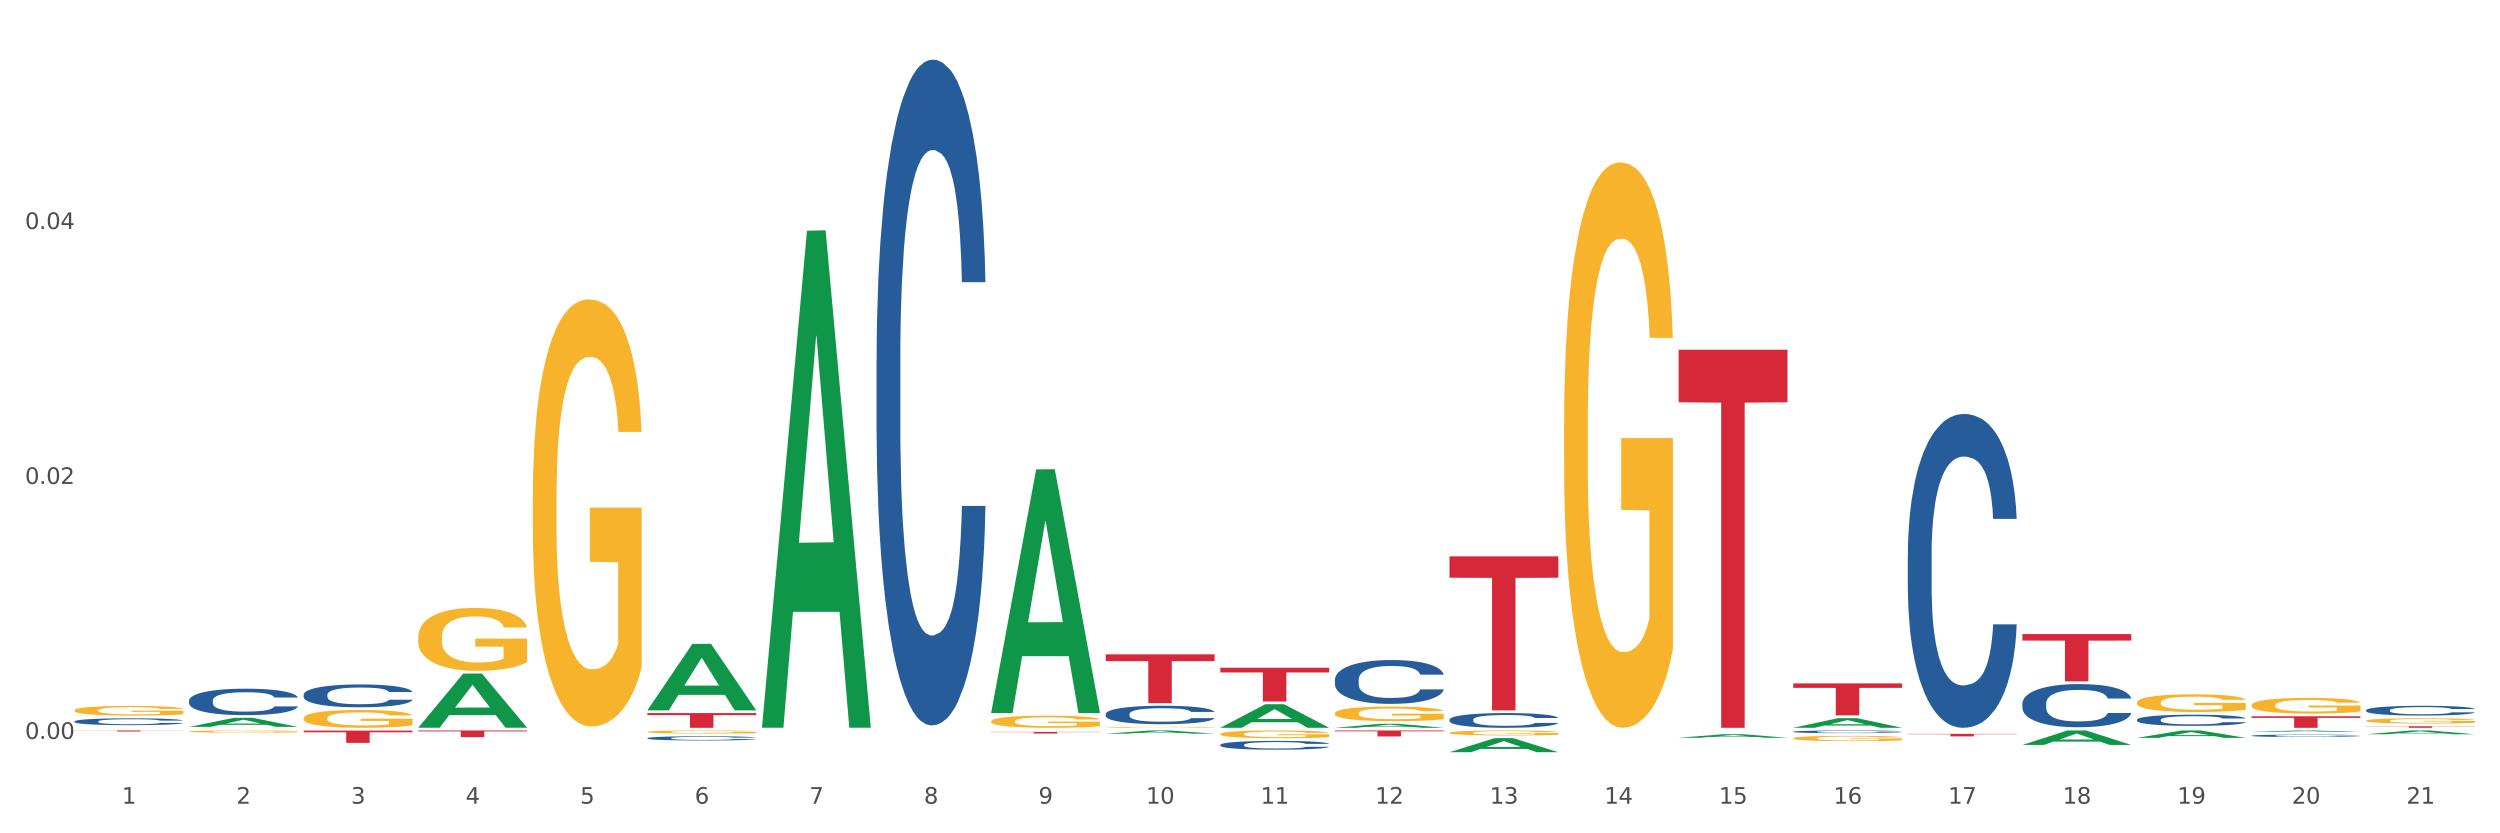 <?xml version="1.0" encoding="utf-8" standalone="no"?>
<!DOCTYPE svg PUBLIC "-//W3C//DTD SVG 1.1//EN"
  "http://www.w3.org/Graphics/SVG/1.1/DTD/svg11.dtd">
<svg xmlns:xlink="http://www.w3.org/1999/xlink" width="1080pt" height="360pt" viewBox="0 0 1080 360" xmlns="http://www.w3.org/2000/svg" version="1.1">
 <rect x="0" y="0" width="1080" height="360" fill="#333333" stroke="none"/>
 <defs>
  <style type="text/css">*{stroke-linejoin: round; stroke-linecap: butt}</style>
 </defs>
 <g id="figure_1">
  <g id="patch_1">
   <path d="M 0 360 
L 1080 360 
L 1080 0 
L 0 0 
z
" style="fill: #ffffff; stroke: #ffffff; stroke-linejoin: miter"/>
  </g>
  <g id="axes_1">
   <g id="matplotlib.axis_1">
    <g id="xtick_1">
     <g id="text_1">
      <!-- 1 -->
      <g style="fill: #4d4d4d" transform="translate(52.633 347.204) scale(0.096 -0.096)">
       <defs>
        <path id="DejaVuSans-31" d="M 794 531 
L 1825 531 
L 1825 4091 
L 703 3866 
L 703 4441 
L 1819 4666 
L 2450 4666 
L 2450 531 
L 3481 531 
L 3481 0 
L 794 0 
L 794 531 
z
" transform="scale(0.016)"/>
       </defs>
       <use xlink:href="#DejaVuSans-31"/>
      </g>
     </g>
    </g>
    <g id="xtick_2">
     <g id="text_2">
      <!-- 2 -->
      <g style="fill: #4d4d4d" transform="translate(102.133 347.204) scale(0.096 -0.096)">
       <defs>
        <path id="DejaVuSans-32" d="M 1228 531 
L 3431 531 
L 3431 0 
L 469 0 
L 469 531 
Q 828 903 1448 1529 
Q 2069 2156 2228 2338 
Q 2531 2678 2651 2914 
Q 2772 3150 2772 3378 
Q 2772 3750 2511 3984 
Q 2250 4219 1831 4219 
Q 1534 4219 1204 4116 
Q 875 4013 500 3803 
L 500 4441 
Q 881 4594 1212 4672 
Q 1544 4750 1819 4750 
Q 2544 4750 2975 4387 
Q 3406 4025 3406 3419 
Q 3406 3131 3298 2873 
Q 3191 2616 2906 2266 
Q 2828 2175 2409 1742 
Q 1991 1309 1228 531 
z
" transform="scale(0.016)"/>
       </defs>
       <use xlink:href="#DejaVuSans-32"/>
      </g>
     </g>
    </g>
    <g id="xtick_3">
     <g id="text_3">
      <!-- 3 -->
      <g style="fill: #4d4d4d" transform="translate(151.633 347.204) scale(0.096 -0.096)">
       <defs>
        <path id="DejaVuSans-33" d="M 2597 2516 
Q 3050 2419 3304 2112 
Q 3559 1806 3559 1356 
Q 3559 666 3084 287 
Q 2609 -91 1734 -91 
Q 1441 -91 1130 -33 
Q 819 25 488 141 
L 488 750 
Q 750 597 1062 519 
Q 1375 441 1716 441 
Q 2309 441 2620 675 
Q 2931 909 2931 1356 
Q 2931 1769 2642 2001 
Q 2353 2234 1838 2234 
L 1294 2234 
L 1294 2753 
L 1863 2753 
Q 2328 2753 2575 2939 
Q 2822 3125 2822 3475 
Q 2822 3834 2567 4026 
Q 2313 4219 1838 4219 
Q 1578 4219 1281 4162 
Q 984 4106 628 3988 
L 628 4550 
Q 988 4650 1302 4700 
Q 1616 4750 1894 4750 
Q 2613 4750 3031 4423 
Q 3450 4097 3450 3541 
Q 3450 3153 3228 2886 
Q 3006 2619 2597 2516 
z
" transform="scale(0.016)"/>
       </defs>
       <use xlink:href="#DejaVuSans-33"/>
      </g>
     </g>
    </g>
    <g id="xtick_4">
     <g id="text_4">
      <!-- 4 -->
      <g style="fill: #4d4d4d" transform="translate(201.133 347.204) scale(0.096 -0.096)">
       <defs>
        <path id="DejaVuSans-34" d="M 2419 4116 
L 825 1625 
L 2419 1625 
L 2419 4116 
z
M 2253 4666 
L 3047 4666 
L 3047 1625 
L 3713 1625 
L 3713 1100 
L 3047 1100 
L 3047 0 
L 2419 0 
L 2419 1100 
L 313 1100 
L 313 1709 
L 2253 4666 
z
" transform="scale(0.016)"/>
       </defs>
       <use xlink:href="#DejaVuSans-34"/>
      </g>
     </g>
    </g>
    <g id="xtick_5">
     <g id="text_5">
      <!-- 5 -->
      <g style="fill: #4d4d4d" transform="translate(250.633 347.204) scale(0.096 -0.096)">
       <defs>
        <path id="DejaVuSans-35" d="M 691 4666 
L 3169 4666 
L 3169 4134 
L 1269 4134 
L 1269 2991 
Q 1406 3038 1543 3061 
Q 1681 3084 1819 3084 
Q 2600 3084 3056 2656 
Q 3513 2228 3513 1497 
Q 3513 744 3044 326 
Q 2575 -91 1722 -91 
Q 1428 -91 1123 -41 
Q 819 9 494 109 
L 494 744 
Q 775 591 1075 516 
Q 1375 441 1709 441 
Q 2250 441 2565 725 
Q 2881 1009 2881 1497 
Q 2881 1984 2565 2268 
Q 2250 2553 1709 2553 
Q 1456 2553 1204 2497 
Q 953 2441 691 2322 
L 691 4666 
z
" transform="scale(0.016)"/>
       </defs>
       <use xlink:href="#DejaVuSans-35"/>
      </g>
     </g>
    </g>
    <g id="xtick_6">
     <g id="text_6">
      <!-- 6 -->
      <g style="fill: #4d4d4d" transform="translate(300.134 347.204) scale(0.096 -0.096)">
       <defs>
        <path id="DejaVuSans-36" d="M 2113 2584 
Q 1688 2584 1439 2293 
Q 1191 2003 1191 1497 
Q 1191 994 1439 701 
Q 1688 409 2113 409 
Q 2538 409 2786 701 
Q 3034 994 3034 1497 
Q 3034 2003 2786 2293 
Q 2538 2584 2113 2584 
z
M 3366 4563 
L 3366 3988 
Q 3128 4100 2886 4159 
Q 2644 4219 2406 4219 
Q 1781 4219 1451 3797 
Q 1122 3375 1075 2522 
Q 1259 2794 1537 2939 
Q 1816 3084 2150 3084 
Q 2853 3084 3261 2657 
Q 3669 2231 3669 1497 
Q 3669 778 3244 343 
Q 2819 -91 2113 -91 
Q 1303 -91 875 529 
Q 447 1150 447 2328 
Q 447 3434 972 4092 
Q 1497 4750 2381 4750 
Q 2619 4750 2861 4703 
Q 3103 4656 3366 4563 
z
" transform="scale(0.016)"/>
       </defs>
       <use xlink:href="#DejaVuSans-36"/>
      </g>
     </g>
    </g>
    <g id="xtick_7">
     <g id="text_7">
      <!-- 7 -->
      <g style="fill: #4d4d4d" transform="translate(349.634 347.204) scale(0.096 -0.096)">
       <defs>
        <path id="DejaVuSans-37" d="M 525 4666 
L 3525 4666 
L 3525 4397 
L 1831 0 
L 1172 0 
L 2766 4134 
L 525 4134 
L 525 4666 
z
" transform="scale(0.016)"/>
       </defs>
       <use xlink:href="#DejaVuSans-37"/>
      </g>
     </g>
    </g>
    <g id="xtick_8">
     <g id="text_8">
      <!-- 8 -->
      <g style="fill: #4d4d4d" transform="translate(399.134 347.204) scale(0.096 -0.096)">
       <defs>
        <path id="DejaVuSans-38" d="M 2034 2216 
Q 1584 2216 1326 1975 
Q 1069 1734 1069 1313 
Q 1069 891 1326 650 
Q 1584 409 2034 409 
Q 2484 409 2743 651 
Q 3003 894 3003 1313 
Q 3003 1734 2745 1975 
Q 2488 2216 2034 2216 
z
M 1403 2484 
Q 997 2584 770 2862 
Q 544 3141 544 3541 
Q 544 4100 942 4425 
Q 1341 4750 2034 4750 
Q 2731 4750 3128 4425 
Q 3525 4100 3525 3541 
Q 3525 3141 3298 2862 
Q 3072 2584 2669 2484 
Q 3125 2378 3379 2068 
Q 3634 1759 3634 1313 
Q 3634 634 3220 271 
Q 2806 -91 2034 -91 
Q 1263 -91 848 271 
Q 434 634 434 1313 
Q 434 1759 690 2068 
Q 947 2378 1403 2484 
z
M 1172 3481 
Q 1172 3119 1398 2916 
Q 1625 2713 2034 2713 
Q 2441 2713 2670 2916 
Q 2900 3119 2900 3481 
Q 2900 3844 2670 4047 
Q 2441 4250 2034 4250 
Q 1625 4250 1398 4047 
Q 1172 3844 1172 3481 
z
" transform="scale(0.016)"/>
       </defs>
       <use xlink:href="#DejaVuSans-38"/>
      </g>
     </g>
    </g>
    <g id="xtick_9">
     <g id="text_9">
      <!-- 9 -->
      <g style="fill: #4d4d4d" transform="translate(448.634 347.204) scale(0.096 -0.096)">
       <defs>
        <path id="DejaVuSans-39" d="M 703 97 
L 703 672 
Q 941 559 1184 500 
Q 1428 441 1663 441 
Q 2288 441 2617 861 
Q 2947 1281 2994 2138 
Q 2813 1869 2534 1725 
Q 2256 1581 1919 1581 
Q 1219 1581 811 2004 
Q 403 2428 403 3163 
Q 403 3881 828 4315 
Q 1253 4750 1959 4750 
Q 2769 4750 3195 4129 
Q 3622 3509 3622 2328 
Q 3622 1225 3098 567 
Q 2575 -91 1691 -91 
Q 1453 -91 1209 -44 
Q 966 3 703 97 
z
M 1959 2075 
Q 2384 2075 2632 2365 
Q 2881 2656 2881 3163 
Q 2881 3666 2632 3958 
Q 2384 4250 1959 4250 
Q 1534 4250 1286 3958 
Q 1038 3666 1038 3163 
Q 1038 2656 1286 2365 
Q 1534 2075 1959 2075 
z
" transform="scale(0.016)"/>
       </defs>
       <use xlink:href="#DejaVuSans-39"/>
      </g>
     </g>
    </g>
    <g id="xtick_10">
     <g id="text_10">
      <!-- 10 -->
      <g style="fill: #4d4d4d" transform="translate(495.079 347.204) scale(0.096 -0.096)">
       <defs>
        <path id="DejaVuSans-30" d="M 2034 4250 
Q 1547 4250 1301 3770 
Q 1056 3291 1056 2328 
Q 1056 1369 1301 889 
Q 1547 409 2034 409 
Q 2525 409 2770 889 
Q 3016 1369 3016 2328 
Q 3016 3291 2770 3770 
Q 2525 4250 2034 4250 
z
M 2034 4750 
Q 2819 4750 3233 4129 
Q 3647 3509 3647 2328 
Q 3647 1150 3233 529 
Q 2819 -91 2034 -91 
Q 1250 -91 836 529 
Q 422 1150 422 2328 
Q 422 3509 836 4129 
Q 1250 4750 2034 4750 
z
" transform="scale(0.016)"/>
       </defs>
       <use xlink:href="#DejaVuSans-31"/>
       <use xlink:href="#DejaVuSans-30" transform="translate(63.623 0)"/>
      </g>
     </g>
    </g>
    <g id="xtick_11">
     <g id="text_11">
      <!-- 11 -->
      <g style="fill: #4d4d4d" transform="translate(544.58 347.204) scale(0.096 -0.096)">
       <use xlink:href="#DejaVuSans-31"/>
       <use xlink:href="#DejaVuSans-31" transform="translate(63.623 0)"/>
      </g>
     </g>
    </g>
    <g id="xtick_12">
     <g id="text_12">
      <!-- 12 -->
      <g style="fill: #4d4d4d" transform="translate(594.08 347.204) scale(0.096 -0.096)">
       <use xlink:href="#DejaVuSans-31"/>
       <use xlink:href="#DejaVuSans-32" transform="translate(63.623 0)"/>
      </g>
     </g>
    </g>
    <g id="xtick_13">
     <g id="text_13">
      <!-- 13 -->
      <g style="fill: #4d4d4d" transform="translate(643.58 347.204) scale(0.096 -0.096)">
       <use xlink:href="#DejaVuSans-31"/>
       <use xlink:href="#DejaVuSans-33" transform="translate(63.623 0)"/>
      </g>
     </g>
    </g>
    <g id="xtick_14">
     <g id="text_14">
      <!-- 14 -->
      <g style="fill: #4d4d4d" transform="translate(693.08 347.204) scale(0.096 -0.096)">
       <use xlink:href="#DejaVuSans-31"/>
       <use xlink:href="#DejaVuSans-34" transform="translate(63.623 0)"/>
      </g>
     </g>
    </g>
    <g id="xtick_15">
     <g id="text_15">
      <!-- 15 -->
      <g style="fill: #4d4d4d" transform="translate(742.58 347.204) scale(0.096 -0.096)">
       <use xlink:href="#DejaVuSans-31"/>
       <use xlink:href="#DejaVuSans-35" transform="translate(63.623 0)"/>
      </g>
     </g>
    </g>
    <g id="xtick_16">
     <g id="text_16">
      <!-- 16 -->
      <g style="fill: #4d4d4d" transform="translate(792.08 347.204) scale(0.096 -0.096)">
       <use xlink:href="#DejaVuSans-31"/>
       <use xlink:href="#DejaVuSans-36" transform="translate(63.623 0)"/>
      </g>
     </g>
    </g>
    <g id="xtick_17">
     <g id="text_17">
      <!-- 17 -->
      <g style="fill: #4d4d4d" transform="translate(841.58 347.204) scale(0.096 -0.096)">
       <use xlink:href="#DejaVuSans-31"/>
       <use xlink:href="#DejaVuSans-37" transform="translate(63.623 0)"/>
      </g>
     </g>
    </g>
    <g id="xtick_18">
     <g id="text_18">
      <!-- 18 -->
      <g style="fill: #4d4d4d" transform="translate(891.08 347.204) scale(0.096 -0.096)">
       <use xlink:href="#DejaVuSans-31"/>
       <use xlink:href="#DejaVuSans-38" transform="translate(63.623 0)"/>
      </g>
     </g>
    </g>
    <g id="xtick_19">
     <g id="text_19">
      <!-- 19 -->
      <g style="fill: #4d4d4d" transform="translate(940.58 347.204) scale(0.096 -0.096)">
       <use xlink:href="#DejaVuSans-31"/>
       <use xlink:href="#DejaVuSans-39" transform="translate(63.623 0)"/>
      </g>
     </g>
    </g>
    <g id="xtick_20">
     <g id="text_20">
      <!-- 20 -->
      <g style="fill: #4d4d4d" transform="translate(990.08 347.204) scale(0.096 -0.096)">
       <use xlink:href="#DejaVuSans-32"/>
       <use xlink:href="#DejaVuSans-30" transform="translate(63.623 0)"/>
      </g>
     </g>
    </g>
    <g id="xtick_21">
     <g id="text_21">
      <!-- 21 -->
      <g style="fill: #4d4d4d" transform="translate(1039.58 347.204) scale(0.096 -0.096)">
       <use xlink:href="#DejaVuSans-32"/>
       <use xlink:href="#DejaVuSans-31" transform="translate(63.623 0)"/>
      </g>
     </g>
    </g>
    <g id="xtick_22"/>
    <g id="xtick_23"/>
    <g id="xtick_24"/>
    <g id="xtick_25"/>
    <g id="xtick_26"/>
    <g id="xtick_27"/>
    <g id="xtick_28"/>
    <g id="xtick_29"/>
    <g id="xtick_30"/>
    <g id="xtick_31"/>
    <g id="xtick_32"/>
    <g id="xtick_33"/>
    <g id="xtick_34"/>
    <g id="xtick_35"/>
    <g id="xtick_36"/>
    <g id="xtick_37"/>
    <g id="xtick_38"/>
    <g id="xtick_39"/>
    <g id="xtick_40"/>
    <g id="xtick_41"/>
   </g>
   <g id="matplotlib.axis_2">
    <g id="ytick_1">
     <g id="text_22">
      <!-- 0.00 -->
      <g style="fill: #4d4d4d" transform="translate(10.8 319.208) scale(0.096 -0.096)">
       <defs>
        <path id="DejaVuSans-2e" d="M 684 794 
L 1344 794 
L 1344 0 
L 684 0 
L 684 794 
z
" transform="scale(0.016)"/>
       </defs>
       <use xlink:href="#DejaVuSans-30"/>
       <use xlink:href="#DejaVuSans-2e" transform="translate(63.623 0)"/>
       <use xlink:href="#DejaVuSans-30" transform="translate(95.41 0)"/>
       <use xlink:href="#DejaVuSans-30" transform="translate(159.033 0)"/>
      </g>
     </g>
    </g>
    <g id="ytick_2">
     <g id="text_23">
      <!-- 0.02 -->
      <g style="fill: #4d4d4d" transform="translate(10.8 209.069) scale(0.096 -0.096)">
       <use xlink:href="#DejaVuSans-30"/>
       <use xlink:href="#DejaVuSans-2e" transform="translate(63.623 0)"/>
       <use xlink:href="#DejaVuSans-30" transform="translate(95.41 0)"/>
       <use xlink:href="#DejaVuSans-32" transform="translate(159.033 0)"/>
      </g>
     </g>
    </g>
    <g id="ytick_3">
     <g id="text_24">
      <!-- 0.04 -->
      <g style="fill: #4d4d4d" transform="translate(10.8 98.929) scale(0.096 -0.096)">
       <use xlink:href="#DejaVuSans-30"/>
       <use xlink:href="#DejaVuSans-2e" transform="translate(63.623 0)"/>
       <use xlink:href="#DejaVuSans-30" transform="translate(95.41 0)"/>
       <use xlink:href="#DejaVuSans-34" transform="translate(159.033 0)"/>
      </g>
     </g>
    </g>
    <g id="ytick_4"/>
    <g id="ytick_5"/>
    <g id="ytick_6"/>
   </g>
   <g id="PolyCollection_1">
    <path d="M 81.675 314.007 
L 81.723 314.004 
L 101.115 310.105 
L 109.163 310.101 
L 128.7 314.015 
L 119.392 314.015 
L 115.174 313.103 
L 95.152 313.103 
L 95.007 313.118 
L 90.935 314.015 
L 81.675 314.015 
L 81.675 314.007 
L 97.673 312.56 
L 112.653 312.556 
L 105.236 310.936 
L 105.139 310.928 
L 105.042 310.939 
L 97.625 312.556 
L 97.673 312.56 
L 81.675 314.007 
z
" clip-path="url(#pf2bb79a81c)" style="fill: #109648"/>
    <path d="M 527.175 288.47 
L 574.2 288.47 
L 574.2 290.497 
L 555.702 290.51 
L 555.702 303.057 
L 545.562 303.057 
L 545.562 290.51 
L 527.175 290.497 
L 527.175 288.483 
L 527.175 288.47 
z
" clip-path="url(#pf2bb79a81c)" style="fill: #d62839"/>
    <path d="M 576.675 315.561 
L 623.7 315.561 
L 623.7 315.923 
L 605.202 315.925 
L 605.202 318.162 
L 595.062 318.162 
L 595.062 315.925 
L 576.675 315.923 
L 576.675 315.564 
L 576.675 315.561 
z
" clip-path="url(#pf2bb79a81c)" style="fill: #d62839"/>
    <path d="M 725.175 151.098 
L 772.2 151.098 
L 772.2 173.792 
L 753.702 173.946 
L 753.702 314.402 
L 743.562 314.402 
L 743.562 173.946 
L 725.175 173.792 
L 725.175 151.252 
L 725.175 151.098 
z
" clip-path="url(#pf2bb79a81c)" style="fill: #d62839"/>
    <path d="M 774.675 295.239 
L 821.7 295.239 
L 821.7 297.16 
L 803.202 297.173 
L 803.202 309.063 
L 793.062 309.063 
L 793.062 297.173 
L 774.675 297.16 
L 774.675 295.252 
L 774.675 295.239 
z
" clip-path="url(#pf2bb79a81c)" style="fill: #d62839"/>
    <path d="M 824.175 317.036 
L 871.2 317.036 
L 871.2 317.188 
L 852.702 317.189 
L 852.702 318.129 
L 842.562 318.129 
L 842.562 317.189 
L 824.175 317.188 
L 824.175 317.037 
L 824.175 317.036 
z
" clip-path="url(#pf2bb79a81c)" style="fill: #d62839"/>
    <path d="M 873.675 273.903 
L 920.7 273.903 
L 920.7 276.746 
L 902.202 276.765 
L 902.202 294.364 
L 892.062 294.364 
L 892.062 276.765 
L 873.675 276.746 
L 873.675 273.922 
L 873.675 273.903 
z
" clip-path="url(#pf2bb79a81c)" style="fill: #d62839"/>
    <path d="M 972.675 309.435 
L 1019.7 309.435 
L 1019.7 310.125 
L 1001.202 310.13 
L 1001.202 314.402 
L 991.062 314.402 
L 991.062 310.13 
L 972.675 310.125 
L 972.675 309.44 
L 972.675 309.435 
z
" clip-path="url(#pf2bb79a81c)" style="fill: #d62839"/>
    <path d="M 1022.175 313.735 
L 1069.2 313.735 
L 1069.2 313.828 
L 1050.702 313.828 
L 1050.702 314.402 
L 1040.562 314.402 
L 1040.562 313.828 
L 1022.175 313.828 
L 1022.175 313.736 
L 1022.175 313.735 
z
" clip-path="url(#pf2bb79a81c)" style="fill: #d62839"/>
    <path d="M 923.175 303.479 
L 923.231 303.472 
L 923.231 303.22 
L 923.342 303.004 
L 923.897 302.479 
L 924.73 302.046 
L 925.34 301.815 
L 925.951 301.626 
L 926.673 301.438 
L 927.561 301.242 
L 929.171 300.955 
L 930.17 300.808 
L 931.392 300.655 
L 933.613 300.431 
L 935.223 300.305 
L 936.888 300.2 
L 939.609 300.074 
L 941.385 300.018 
L 943.273 299.976 
L 945.549 299.949 
L 947.27 299.942 
L 951.046 299.962 
L 954.266 300.025 
L 955.82 300.074 
L 957.819 300.158 
L 958.874 300.214 
L 960.595 300.326 
L 962.372 300.473 
L 963.593 300.599 
L 965.425 300.836 
L 966.813 301.074 
L 968.09 301.368 
L 968.756 301.57 
L 969.256 301.759 
L 969.7 301.976 
L 970.144 302.318 
L 960.151 302.318 
L 959.762 302.074 
L 959.152 301.843 
L 958.263 301.619 
L 957.486 301.479 
L 956.154 301.305 
L 954.932 301.193 
L 953.655 301.109 
L 952.101 301.039 
L 950.879 301.004 
L 949.158 300.976 
L 945.771 300.983 
L 943.495 301.039 
L 941.941 301.109 
L 940.941 301.172 
L 940.053 301.242 
L 939.054 301.34 
L 937.888 301.486 
L 937.055 301.619 
L 936.222 301.787 
L 935.556 301.955 
L 934.945 302.151 
L 934.445 302.36 
L 934.057 302.577 
L 933.724 302.843 
L 933.446 303.283 
L 933.446 304.241 
L 933.557 304.458 
L 933.835 304.744 
L 934.168 304.961 
L 934.723 305.22 
L 935.223 305.394 
L 936.167 305.646 
L 937.221 305.856 
L 938.054 305.989 
L 938.887 306.1 
L 940.331 306.254 
L 941.941 306.38 
L 943.329 306.457 
L 945.216 306.527 
L 946.493 306.555 
L 947.604 306.569 
L 950.324 306.569 
L 952.267 306.548 
L 954.432 306.499 
L 956.098 306.436 
L 957.486 306.359 
L 959.041 306.233 
L 960.04 306.114 
L 960.04 304.653 
L 947.826 304.646 
L 947.826 303.675 
L 970.2 303.675 
L 970.2 306.527 
L 969.256 306.674 
L 968.201 306.807 
L 967.091 306.925 
L 965.425 307.072 
L 963.427 307.212 
L 961.65 307.31 
L 959.762 307.394 
L 957.542 307.471 
L 954.655 307.541 
L 952.878 307.569 
L 950.657 307.589 
L 948.048 307.596 
L 945.771 307.583 
L 943.551 307.548 
L 941.219 307.485 
L 938.943 307.394 
L 937.221 307.303 
L 935.5 307.191 
L 933.668 307.044 
L 932.225 306.904 
L 931.114 306.779 
L 929.893 306.618 
L 928.56 306.408 
L 927.561 306.219 
L 926.673 306.024 
L 925.729 305.772 
L 925.063 305.555 
L 924.396 305.283 
L 924.008 305.08 
L 923.564 304.765 
L 923.231 304.325 
L 923.175 303.479 
z
" clip-path="url(#pf2bb79a81c)" style="fill: #f7b32b"/>
    <path d="M 774.675 318.945 
L 774.731 318.943 
L 774.731 318.867 
L 774.842 318.803 
L 775.397 318.645 
L 776.23 318.516 
L 776.84 318.446 
L 777.451 318.39 
L 778.173 318.333 
L 779.061 318.275 
L 780.671 318.189 
L 781.67 318.145 
L 782.892 318.099 
L 785.113 318.032 
L 786.723 317.994 
L 788.388 317.963 
L 791.109 317.925 
L 792.885 317.908 
L 794.773 317.896 
L 797.049 317.887 
L 798.77 317.885 
L 802.546 317.891 
L 805.766 317.91 
L 807.32 317.925 
L 809.319 317.95 
L 810.374 317.967 
L 812.095 318 
L 813.872 318.044 
L 815.093 318.082 
L 816.925 318.153 
L 818.313 318.224 
L 819.59 318.312 
L 820.256 318.373 
L 820.756 318.43 
L 821.2 318.495 
L 821.644 318.597 
L 811.651 318.597 
L 811.262 318.524 
L 810.652 318.455 
L 809.763 318.388 
L 808.986 318.346 
L 807.654 318.294 
L 806.432 318.26 
L 805.155 318.235 
L 803.601 318.214 
L 802.379 318.204 
L 800.658 318.195 
L 797.271 318.197 
L 794.995 318.214 
L 793.441 318.235 
L 792.441 318.254 
L 791.553 318.275 
L 790.554 318.304 
L 789.388 318.348 
L 788.555 318.388 
L 787.722 318.438 
L 787.056 318.488 
L 786.445 318.547 
L 785.945 318.61 
L 785.557 318.675 
L 785.224 318.754 
L 784.946 318.886 
L 784.946 319.173 
L 785.057 319.238 
L 785.335 319.324 
L 785.668 319.389 
L 786.223 319.466 
L 786.723 319.519 
L 787.667 319.594 
L 788.721 319.657 
L 789.554 319.697 
L 790.387 319.73 
L 791.831 319.776 
L 793.441 319.814 
L 794.829 319.837 
L 796.716 319.858 
L 797.993 319.866 
L 799.104 319.871 
L 801.824 319.871 
L 803.767 319.864 
L 805.932 319.85 
L 807.598 319.831 
L 808.986 319.808 
L 810.541 319.77 
L 811.54 319.735 
L 811.54 319.297 
L 799.326 319.295 
L 799.326 319.004 
L 821.7 319.004 
L 821.7 319.858 
L 820.756 319.902 
L 819.701 319.942 
L 818.591 319.978 
L 816.925 320.021 
L 814.927 320.063 
L 813.15 320.093 
L 811.262 320.118 
L 809.042 320.141 
L 806.155 320.162 
L 804.378 320.17 
L 802.157 320.176 
L 799.548 320.179 
L 797.271 320.174 
L 795.051 320.164 
L 792.719 320.145 
L 790.443 320.118 
L 788.721 320.091 
L 787 320.057 
L 785.168 320.013 
L 783.725 319.971 
L 782.614 319.934 
L 781.393 319.885 
L 780.06 319.823 
L 779.061 319.766 
L 778.173 319.707 
L 777.229 319.632 
L 776.563 319.567 
L 775.896 319.485 
L 775.508 319.425 
L 775.064 319.33 
L 774.731 319.198 
L 774.675 318.945 
z
" clip-path="url(#pf2bb79a81c)" style="fill: #f7b32b"/>
    <path d="M 675.675 183.003 
L 675.731 182.78 
L 675.731 174.749 
L 675.842 167.833 
L 676.397 151.102 
L 677.23 137.27 
L 677.84 129.909 
L 678.451 123.885 
L 679.173 117.862 
L 680.061 111.615 
L 681.671 102.469 
L 682.67 97.784 
L 683.892 92.876 
L 686.113 85.737 
L 687.723 81.722 
L 689.388 78.375 
L 692.109 74.36 
L 693.885 72.575 
L 695.773 71.237 
L 698.049 70.344 
L 699.77 70.121 
L 703.546 70.79 
L 706.766 72.798 
L 708.32 74.36 
L 710.319 77.037 
L 711.374 78.822 
L 713.095 82.391 
L 714.872 87.076 
L 716.093 91.091 
L 717.925 98.676 
L 719.313 106.261 
L 720.59 115.631 
L 721.256 122.101 
L 721.756 128.124 
L 722.2 135.04 
L 722.644 145.971 
L 712.651 145.971 
L 712.262 138.163 
L 711.652 130.801 
L 710.763 123.662 
L 709.986 119.2 
L 708.654 113.623 
L 707.432 110.054 
L 706.155 107.377 
L 704.601 105.146 
L 703.379 104.03 
L 701.658 103.138 
L 698.271 103.361 
L 695.995 105.146 
L 694.441 107.377 
L 693.441 109.385 
L 692.553 111.615 
L 691.554 114.739 
L 690.388 119.423 
L 689.555 123.662 
L 688.722 129.016 
L 688.056 134.37 
L 687.445 140.617 
L 686.945 147.309 
L 686.557 154.225 
L 686.224 162.702 
L 685.946 176.757 
L 685.946 207.32 
L 686.057 214.236 
L 686.335 223.382 
L 686.668 230.298 
L 687.223 238.552 
L 687.723 244.129 
L 688.667 252.161 
L 689.721 258.853 
L 690.554 263.092 
L 691.387 266.661 
L 692.831 271.569 
L 694.441 275.585 
L 695.829 278.039 
L 697.716 280.27 
L 698.993 281.162 
L 700.104 281.608 
L 702.824 281.608 
L 704.767 280.939 
L 706.932 279.377 
L 708.598 277.369 
L 709.986 274.915 
L 711.541 270.9 
L 712.54 267.107 
L 712.54 220.482 
L 700.326 220.259 
L 700.326 189.25 
L 722.7 189.25 
L 722.7 280.27 
L 721.756 284.954 
L 720.701 289.193 
L 719.591 292.986 
L 717.925 297.67 
L 715.927 302.132 
L 714.15 305.255 
L 712.262 307.932 
L 710.042 310.386 
L 707.155 312.617 
L 705.378 313.51 
L 703.157 314.179 
L 700.548 314.402 
L 698.271 313.956 
L 696.051 312.84 
L 693.719 310.833 
L 691.443 307.932 
L 689.721 305.032 
L 688 301.463 
L 686.168 296.778 
L 684.725 292.316 
L 683.614 288.301 
L 682.393 283.17 
L 681.06 276.477 
L 680.061 270.454 
L 679.173 264.207 
L 678.229 256.176 
L 677.563 249.26 
L 676.896 240.56 
L 676.508 234.09 
L 676.064 224.052 
L 675.731 209.997 
L 675.675 183.003 
z
" clip-path="url(#pf2bb79a81c)" style="fill: #f7b32b"/>
    <path d="M 626.175 316.56 
L 626.231 316.558 
L 626.231 316.487 
L 626.342 316.426 
L 626.897 316.278 
L 627.73 316.155 
L 628.34 316.09 
L 628.951 316.037 
L 629.673 315.984 
L 630.561 315.928 
L 632.171 315.847 
L 633.17 315.806 
L 634.392 315.763 
L 636.613 315.699 
L 638.223 315.664 
L 639.888 315.634 
L 642.609 315.599 
L 644.385 315.583 
L 646.273 315.571 
L 648.549 315.563 
L 650.27 315.561 
L 654.046 315.567 
L 657.266 315.585 
L 658.82 315.599 
L 660.819 315.622 
L 661.874 315.638 
L 663.595 315.67 
L 665.372 315.711 
L 666.593 315.747 
L 668.425 315.814 
L 669.813 315.881 
L 671.09 315.964 
L 671.756 316.021 
L 672.256 316.075 
L 672.7 316.136 
L 673.144 316.232 
L 663.151 316.232 
L 662.762 316.163 
L 662.152 316.098 
L 661.263 316.035 
L 660.486 315.996 
L 659.154 315.946 
L 657.932 315.915 
L 656.655 315.891 
L 655.101 315.871 
L 653.879 315.861 
L 652.158 315.853 
L 648.771 315.855 
L 646.495 315.871 
L 644.941 315.891 
L 643.941 315.909 
L 643.053 315.928 
L 642.054 315.956 
L 640.888 315.998 
L 640.055 316.035 
L 639.222 316.082 
L 638.556 316.13 
L 637.945 316.185 
L 637.445 316.244 
L 637.057 316.306 
L 636.724 316.381 
L 636.446 316.505 
L 636.446 316.775 
L 636.557 316.837 
L 636.835 316.918 
L 637.168 316.979 
L 637.723 317.052 
L 638.223 317.101 
L 639.167 317.172 
L 640.221 317.232 
L 641.054 317.269 
L 641.887 317.301 
L 643.331 317.344 
L 644.941 317.38 
L 646.329 317.401 
L 648.216 317.421 
L 649.493 317.429 
L 650.604 317.433 
L 653.324 317.433 
L 655.267 317.427 
L 657.432 317.413 
L 659.098 317.395 
L 660.486 317.374 
L 662.041 317.338 
L 663.04 317.305 
L 663.04 316.892 
L 650.826 316.89 
L 650.826 316.616 
L 673.2 316.616 
L 673.2 317.421 
L 672.256 317.463 
L 671.201 317.5 
L 670.091 317.534 
L 668.425 317.575 
L 666.427 317.615 
L 664.65 317.642 
L 662.762 317.666 
L 660.542 317.688 
L 657.655 317.707 
L 655.878 317.715 
L 653.657 317.721 
L 651.048 317.723 
L 648.771 317.719 
L 646.551 317.709 
L 644.219 317.692 
L 641.943 317.666 
L 640.221 317.64 
L 638.5 317.609 
L 636.668 317.567 
L 635.225 317.528 
L 634.114 317.492 
L 632.893 317.447 
L 631.56 317.388 
L 630.561 317.334 
L 629.673 317.279 
L 628.729 317.208 
L 628.063 317.147 
L 627.396 317.07 
L 627.008 317.012 
L 626.564 316.924 
L 626.231 316.799 
L 626.175 316.56 
z
" clip-path="url(#pf2bb79a81c)" style="fill: #f7b32b"/>
    <path d="M 576.675 308.137 
L 576.731 308.131 
L 576.731 307.924 
L 576.842 307.746 
L 577.397 307.315 
L 578.23 306.958 
L 578.84 306.768 
L 579.451 306.613 
L 580.173 306.458 
L 581.061 306.297 
L 582.671 306.061 
L 583.67 305.94 
L 584.892 305.814 
L 587.113 305.63 
L 588.723 305.526 
L 590.388 305.44 
L 593.109 305.337 
L 594.885 305.291 
L 596.773 305.256 
L 599.049 305.233 
L 600.77 305.227 
L 604.546 305.245 
L 607.766 305.296 
L 609.32 305.337 
L 611.319 305.406 
L 612.374 305.452 
L 614.095 305.544 
L 615.872 305.664 
L 617.093 305.768 
L 618.925 305.963 
L 620.313 306.159 
L 621.59 306.4 
L 622.256 306.567 
L 622.756 306.722 
L 623.2 306.901 
L 623.644 307.182 
L 613.651 307.182 
L 613.262 306.981 
L 612.652 306.791 
L 611.763 306.607 
L 610.986 306.492 
L 609.654 306.349 
L 608.432 306.257 
L 607.155 306.188 
L 605.601 306.13 
L 604.379 306.101 
L 602.658 306.078 
L 599.271 306.084 
L 596.995 306.13 
L 595.441 306.188 
L 594.441 306.239 
L 593.553 306.297 
L 592.554 306.377 
L 591.388 306.498 
L 590.555 306.607 
L 589.722 306.745 
L 589.056 306.883 
L 588.445 307.044 
L 587.945 307.217 
L 587.557 307.395 
L 587.224 307.614 
L 586.946 307.976 
L 586.946 308.764 
L 587.057 308.942 
L 587.335 309.178 
L 587.668 309.356 
L 588.223 309.569 
L 588.723 309.712 
L 589.667 309.919 
L 590.721 310.092 
L 591.554 310.201 
L 592.387 310.293 
L 593.831 310.419 
L 595.441 310.523 
L 596.829 310.586 
L 598.716 310.644 
L 599.993 310.667 
L 601.104 310.678 
L 603.824 310.678 
L 605.767 310.661 
L 607.932 310.621 
L 609.598 310.569 
L 610.986 310.506 
L 612.541 310.402 
L 613.54 310.305 
L 613.54 309.103 
L 601.326 309.097 
L 601.326 308.298 
L 623.7 308.298 
L 623.7 310.644 
L 622.756 310.764 
L 621.701 310.874 
L 620.591 310.971 
L 618.925 311.092 
L 616.927 311.207 
L 615.15 311.288 
L 613.262 311.357 
L 611.042 311.42 
L 608.155 311.477 
L 606.378 311.5 
L 604.157 311.518 
L 601.548 311.523 
L 599.271 311.512 
L 597.051 311.483 
L 594.719 311.431 
L 592.443 311.357 
L 590.721 311.282 
L 589 311.19 
L 587.168 311.069 
L 585.725 310.954 
L 584.614 310.851 
L 583.393 310.718 
L 582.06 310.546 
L 581.061 310.391 
L 580.173 310.23 
L 579.229 310.023 
L 578.563 309.845 
L 577.896 309.62 
L 577.508 309.454 
L 577.064 309.195 
L 576.731 308.833 
L 576.675 308.137 
z
" clip-path="url(#pf2bb79a81c)" style="fill: #f7b32b"/>
    <path d="M 527.175 317.107 
L 527.231 317.104 
L 527.231 316.994 
L 527.342 316.899 
L 527.897 316.67 
L 528.73 316.481 
L 529.34 316.38 
L 529.951 316.297 
L 530.673 316.215 
L 531.561 316.129 
L 533.171 316.004 
L 534.17 315.94 
L 535.392 315.873 
L 537.613 315.775 
L 539.223 315.72 
L 540.888 315.674 
L 543.609 315.619 
L 545.385 315.595 
L 547.273 315.576 
L 549.549 315.564 
L 551.27 315.561 
L 555.046 315.57 
L 558.266 315.598 
L 559.82 315.619 
L 561.819 315.656 
L 562.874 315.68 
L 564.595 315.729 
L 566.372 315.793 
L 567.593 315.848 
L 569.425 315.952 
L 570.813 316.056 
L 572.09 316.184 
L 572.756 316.273 
L 573.256 316.355 
L 573.7 316.45 
L 574.144 316.6 
L 564.151 316.6 
L 563.762 316.493 
L 563.152 316.392 
L 562.263 316.294 
L 561.486 316.233 
L 560.154 316.157 
L 558.932 316.108 
L 557.655 316.071 
L 556.101 316.041 
L 554.879 316.025 
L 553.158 316.013 
L 549.771 316.016 
L 547.495 316.041 
L 545.941 316.071 
L 544.941 316.099 
L 544.053 316.129 
L 543.054 316.172 
L 541.888 316.236 
L 541.055 316.294 
L 540.222 316.368 
L 539.556 316.441 
L 538.945 316.526 
L 538.445 316.618 
L 538.057 316.713 
L 537.724 316.829 
L 537.446 317.021 
L 537.446 317.44 
L 537.557 317.534 
L 537.835 317.66 
L 538.168 317.754 
L 538.723 317.867 
L 539.223 317.944 
L 540.167 318.054 
L 541.221 318.145 
L 542.054 318.203 
L 542.887 318.252 
L 544.331 318.319 
L 545.941 318.374 
L 547.329 318.408 
L 549.216 318.438 
L 550.493 318.451 
L 551.604 318.457 
L 554.324 318.457 
L 556.267 318.448 
L 558.432 318.426 
L 560.098 318.399 
L 561.486 318.365 
L 563.041 318.31 
L 564.04 318.258 
L 564.04 317.62 
L 551.826 317.617 
L 551.826 317.192 
L 574.2 317.192 
L 574.2 318.438 
L 573.256 318.503 
L 572.201 318.561 
L 571.091 318.613 
L 569.425 318.677 
L 567.427 318.738 
L 565.65 318.781 
L 563.762 318.817 
L 561.542 318.851 
L 558.655 318.881 
L 556.878 318.894 
L 554.657 318.903 
L 552.048 318.906 
L 549.771 318.9 
L 547.551 318.884 
L 545.219 318.857 
L 542.943 318.817 
L 541.221 318.778 
L 539.5 318.729 
L 537.668 318.665 
L 536.225 318.603 
L 535.114 318.548 
L 533.893 318.478 
L 532.56 318.387 
L 531.561 318.304 
L 530.673 318.219 
L 529.729 318.109 
L 529.063 318.014 
L 528.396 317.895 
L 528.008 317.806 
L 527.564 317.669 
L 527.231 317.476 
L 527.175 317.107 
z
" clip-path="url(#pf2bb79a81c)" style="fill: #f7b32b"/>
    <path d="M 477.675 314.188 
L 477.731 314.188 
L 477.731 314.175 
L 477.842 314.163 
L 478.397 314.136 
L 479.23 314.114 
L 479.84 314.102 
L 480.451 314.092 
L 481.173 314.082 
L 482.061 314.072 
L 483.671 314.057 
L 484.67 314.049 
L 485.892 314.041 
L 488.113 314.03 
L 489.723 314.023 
L 491.388 314.018 
L 494.109 314.011 
L 495.885 314.008 
L 497.773 314.006 
L 500.049 314.005 
L 501.77 314.004 
L 505.546 314.005 
L 508.766 314.009 
L 510.32 314.011 
L 512.319 314.016 
L 513.374 314.018 
L 515.095 314.024 
L 516.872 314.032 
L 518.093 314.038 
L 519.925 314.051 
L 521.313 314.063 
L 522.59 314.078 
L 523.256 314.089 
L 523.756 314.099 
L 524.2 314.11 
L 524.644 314.128 
L 514.651 314.128 
L 514.262 314.115 
L 513.652 314.103 
L 512.763 314.091 
L 511.986 314.084 
L 510.654 314.075 
L 509.432 314.069 
L 508.155 314.065 
L 506.601 314.061 
L 505.379 314.06 
L 503.658 314.058 
L 500.271 314.058 
L 497.995 314.061 
L 496.441 314.065 
L 495.441 314.068 
L 494.553 314.072 
L 493.554 314.077 
L 492.388 314.085 
L 491.555 314.091 
L 490.722 314.1 
L 490.056 314.109 
L 489.445 314.119 
L 488.945 314.13 
L 488.557 314.141 
L 488.224 314.155 
L 487.946 314.178 
L 487.946 314.228 
L 488.057 314.239 
L 488.335 314.254 
L 488.668 314.265 
L 489.223 314.278 
L 489.723 314.288 
L 490.667 314.301 
L 491.721 314.312 
L 492.554 314.318 
L 493.387 314.324 
L 494.831 314.332 
L 496.441 314.339 
L 497.829 314.343 
L 499.716 314.346 
L 500.993 314.348 
L 502.104 314.349 
L 504.824 314.349 
L 506.767 314.347 
L 508.932 314.345 
L 510.598 314.342 
L 511.986 314.338 
L 513.541 314.331 
L 514.54 314.325 
L 514.54 314.249 
L 502.326 314.249 
L 502.326 314.198 
L 524.7 314.198 
L 524.7 314.346 
L 523.756 314.354 
L 522.701 314.361 
L 521.591 314.367 
L 519.925 314.375 
L 517.927 314.382 
L 516.15 314.387 
L 514.262 314.391 
L 512.042 314.395 
L 509.155 314.399 
L 507.378 314.401 
L 505.157 314.402 
L 502.548 314.402 
L 500.271 314.401 
L 498.051 314.399 
L 495.719 314.396 
L 493.443 314.391 
L 491.721 314.387 
L 490 314.381 
L 488.168 314.373 
L 486.725 314.366 
L 485.614 314.359 
L 484.393 314.351 
L 483.06 314.34 
L 482.061 314.33 
L 481.173 314.32 
L 480.229 314.307 
L 479.563 314.296 
L 478.896 314.282 
L 478.508 314.271 
L 478.064 314.255 
L 477.731 314.232 
L 477.675 314.188 
z
" clip-path="url(#pf2bb79a81c)" style="fill: #f7b32b"/>
    <path d="M 428.175 311.588 
L 428.231 311.583 
L 428.231 311.412 
L 428.342 311.263 
L 428.897 310.905 
L 429.73 310.609 
L 430.34 310.451 
L 430.951 310.322 
L 431.673 310.193 
L 432.561 310.06 
L 434.171 309.864 
L 435.17 309.763 
L 436.392 309.658 
L 438.613 309.505 
L 440.223 309.419 
L 441.888 309.348 
L 444.609 309.262 
L 446.385 309.224 
L 448.273 309.195 
L 450.549 309.176 
L 452.27 309.171 
L 456.046 309.185 
L 459.266 309.228 
L 460.82 309.262 
L 462.819 309.319 
L 463.874 309.357 
L 465.595 309.434 
L 467.372 309.534 
L 468.593 309.62 
L 470.425 309.783 
L 471.813 309.945 
L 473.09 310.146 
L 473.756 310.284 
L 474.256 310.413 
L 474.7 310.561 
L 475.144 310.795 
L 465.151 310.795 
L 464.762 310.628 
L 464.152 310.47 
L 463.263 310.318 
L 462.486 310.222 
L 461.154 310.103 
L 459.932 310.026 
L 458.655 309.969 
L 457.101 309.921 
L 455.879 309.897 
L 454.158 309.878 
L 450.771 309.883 
L 448.495 309.921 
L 446.941 309.969 
L 445.941 310.012 
L 445.053 310.06 
L 444.054 310.126 
L 442.888 310.227 
L 442.055 310.318 
L 441.222 310.432 
L 440.556 310.547 
L 439.945 310.681 
L 439.445 310.824 
L 439.057 310.972 
L 438.724 311.154 
L 438.446 311.455 
L 438.446 312.109 
L 438.557 312.257 
L 438.835 312.453 
L 439.168 312.601 
L 439.723 312.778 
L 440.223 312.897 
L 441.167 313.069 
L 442.221 313.212 
L 443.054 313.303 
L 443.887 313.38 
L 445.331 313.485 
L 446.941 313.571 
L 448.329 313.623 
L 450.216 313.671 
L 451.493 313.69 
L 452.604 313.7 
L 455.324 313.7 
L 457.267 313.685 
L 459.432 313.652 
L 461.098 313.609 
L 462.486 313.556 
L 464.041 313.47 
L 465.04 313.389 
L 465.04 312.391 
L 452.826 312.386 
L 452.826 311.722 
L 475.2 311.722 
L 475.2 313.671 
L 474.256 313.771 
L 473.201 313.862 
L 472.091 313.943 
L 470.425 314.044 
L 468.427 314.139 
L 466.65 314.206 
L 464.762 314.263 
L 462.542 314.316 
L 459.655 314.364 
L 457.878 314.383 
L 455.657 314.397 
L 453.048 314.402 
L 450.771 314.392 
L 448.551 314.369 
L 446.219 314.326 
L 443.943 314.263 
L 442.221 314.201 
L 440.5 314.125 
L 438.668 314.025 
L 437.225 313.929 
L 436.114 313.843 
L 434.893 313.733 
L 433.56 313.59 
L 432.561 313.461 
L 431.673 313.327 
L 430.729 313.155 
L 430.063 313.007 
L 429.396 312.821 
L 429.008 312.682 
L 428.564 312.467 
L 428.231 312.166 
L 428.175 311.588 
z
" clip-path="url(#pf2bb79a81c)" style="fill: #f7b32b"/>
    <path d="M 279.675 316.182 
L 279.731 316.18 
L 279.731 316.136 
L 279.842 316.098 
L 280.397 316.006 
L 281.23 315.93 
L 281.84 315.89 
L 282.451 315.857 
L 283.173 315.824 
L 284.061 315.789 
L 285.671 315.739 
L 286.67 315.713 
L 287.892 315.686 
L 290.113 315.647 
L 291.723 315.625 
L 293.388 315.607 
L 296.109 315.584 
L 297.885 315.575 
L 299.773 315.567 
L 302.049 315.562 
L 303.77 315.561 
L 307.546 315.565 
L 310.766 315.576 
L 312.32 315.584 
L 314.319 315.599 
L 315.374 315.609 
L 317.095 315.629 
L 318.872 315.654 
L 320.093 315.676 
L 321.925 315.718 
L 323.313 315.76 
L 324.59 315.811 
L 325.256 315.847 
L 325.756 315.88 
L 326.2 315.918 
L 326.644 315.978 
L 316.651 315.978 
L 316.262 315.935 
L 315.652 315.895 
L 314.763 315.855 
L 313.986 315.831 
L 312.654 315.8 
L 311.432 315.781 
L 310.155 315.766 
L 308.601 315.754 
L 307.379 315.748 
L 305.658 315.743 
L 302.271 315.744 
L 299.995 315.754 
L 298.441 315.766 
L 297.441 315.777 
L 296.553 315.789 
L 295.554 315.806 
L 294.388 315.832 
L 293.555 315.855 
L 292.722 315.885 
L 292.056 315.914 
L 291.445 315.949 
L 290.945 315.985 
L 290.557 316.023 
L 290.224 316.07 
L 289.946 316.147 
L 289.946 316.315 
L 290.057 316.353 
L 290.335 316.403 
L 290.668 316.441 
L 291.223 316.487 
L 291.723 316.517 
L 292.667 316.562 
L 293.721 316.598 
L 294.554 316.622 
L 295.387 316.641 
L 296.831 316.668 
L 298.441 316.69 
L 299.829 316.704 
L 301.716 316.716 
L 302.993 316.721 
L 304.104 316.723 
L 306.824 316.723 
L 308.767 316.72 
L 310.932 316.711 
L 312.598 316.7 
L 313.986 316.687 
L 315.541 316.665 
L 316.54 316.644 
L 316.54 316.388 
L 304.326 316.386 
L 304.326 316.216 
L 326.7 316.216 
L 326.7 316.716 
L 325.756 316.742 
L 324.701 316.765 
L 323.591 316.786 
L 321.925 316.812 
L 319.927 316.836 
L 318.15 316.853 
L 316.262 316.868 
L 314.042 316.882 
L 311.155 316.894 
L 309.378 316.899 
L 307.157 316.902 
L 304.548 316.904 
L 302.271 316.901 
L 300.051 316.895 
L 297.719 316.884 
L 295.443 316.868 
L 293.721 316.852 
L 292 316.833 
L 290.168 316.807 
L 288.725 316.782 
L 287.614 316.76 
L 286.393 316.732 
L 285.06 316.695 
L 284.061 316.662 
L 283.173 316.628 
L 282.229 316.584 
L 281.563 316.546 
L 280.896 316.498 
L 280.508 316.462 
L 280.064 316.407 
L 279.731 316.33 
L 279.675 316.182 
z
" clip-path="url(#pf2bb79a81c)" style="fill: #f7b32b"/>
    <path d="M 230.175 214.575 
L 230.231 214.406 
L 230.231 208.34 
L 230.342 203.116 
L 230.897 190.477 
L 231.73 180.028 
L 232.34 174.467 
L 232.951 169.917 
L 233.673 165.367 
L 234.561 160.649 
L 236.171 153.739 
L 237.17 150.2 
L 238.392 146.493 
L 240.613 141.1 
L 242.223 138.067 
L 243.888 135.539 
L 246.609 132.506 
L 248.385 131.158 
L 250.273 130.147 
L 252.549 129.473 
L 254.27 129.304 
L 258.046 129.81 
L 261.266 131.326 
L 262.82 132.506 
L 264.819 134.528 
L 265.874 135.876 
L 267.595 138.573 
L 269.372 142.111 
L 270.593 145.145 
L 272.425 150.875 
L 273.813 156.604 
L 275.09 163.682 
L 275.756 168.569 
L 276.256 173.119 
L 276.7 178.343 
L 277.144 186.601 
L 267.151 186.601 
L 266.762 180.702 
L 266.152 175.141 
L 265.263 169.749 
L 264.486 166.378 
L 263.154 162.165 
L 261.932 159.469 
L 260.655 157.447 
L 259.101 155.762 
L 257.879 154.919 
L 256.158 154.245 
L 252.771 154.413 
L 250.495 155.762 
L 248.941 157.447 
L 247.941 158.963 
L 247.053 160.649 
L 246.054 163.008 
L 244.888 166.547 
L 244.055 169.749 
L 243.222 173.793 
L 242.556 177.838 
L 241.945 182.556 
L 241.445 187.612 
L 241.057 192.836 
L 240.724 199.24 
L 240.446 209.856 
L 240.446 232.944 
L 240.557 238.168 
L 240.835 245.077 
L 241.168 250.301 
L 241.723 256.536 
L 242.223 260.749 
L 243.167 266.816 
L 244.221 271.872 
L 245.054 275.073 
L 245.887 277.77 
L 247.331 281.477 
L 248.941 284.511 
L 250.329 286.364 
L 252.216 288.049 
L 253.493 288.724 
L 254.604 289.061 
L 257.324 289.061 
L 259.267 288.555 
L 261.432 287.375 
L 263.098 285.859 
L 264.486 284.005 
L 266.041 280.972 
L 267.04 278.107 
L 267.04 242.886 
L 254.826 242.718 
L 254.826 219.293 
L 277.2 219.293 
L 277.2 288.049 
L 276.256 291.588 
L 275.201 294.79 
L 274.091 297.655 
L 272.425 301.194 
L 270.427 304.564 
L 268.65 306.924 
L 266.762 308.946 
L 264.542 310.8 
L 261.655 312.485 
L 259.878 313.159 
L 257.657 313.664 
L 255.048 313.833 
L 252.771 313.496 
L 250.551 312.653 
L 248.219 311.137 
L 245.943 308.946 
L 244.221 306.755 
L 242.5 304.059 
L 240.668 300.52 
L 239.225 297.15 
L 238.114 294.116 
L 236.893 290.24 
L 235.56 285.185 
L 234.561 280.635 
L 233.673 275.916 
L 232.729 269.849 
L 232.063 264.625 
L 231.396 258.053 
L 231.008 253.166 
L 230.564 245.583 
L 230.231 234.966 
L 230.175 214.575 
z
" clip-path="url(#pf2bb79a81c)" style="fill: #f7b32b"/>
    <path d="M 180.675 275.185 
L 180.731 275.161 
L 180.731 274.267 
L 180.842 273.498 
L 181.397 271.636 
L 182.23 270.097 
L 182.84 269.278 
L 183.451 268.608 
L 184.173 267.938 
L 185.061 267.243 
L 186.671 266.226 
L 187.67 265.705 
L 188.892 265.158 
L 191.113 264.364 
L 192.723 263.918 
L 194.388 263.545 
L 197.109 263.099 
L 198.885 262.9 
L 200.773 262.751 
L 203.049 262.652 
L 204.77 262.627 
L 208.546 262.701 
L 211.766 262.925 
L 213.32 263.099 
L 215.319 263.396 
L 216.374 263.595 
L 218.095 263.992 
L 219.872 264.513 
L 221.093 264.96 
L 222.925 265.804 
L 224.313 266.648 
L 225.59 267.69 
L 226.256 268.41 
L 226.756 269.08 
L 227.2 269.849 
L 227.644 271.065 
L 217.651 271.065 
L 217.262 270.197 
L 216.652 269.378 
L 215.763 268.584 
L 214.986 268.087 
L 213.654 267.467 
L 212.432 267.07 
L 211.155 266.772 
L 209.601 266.524 
L 208.379 266.399 
L 206.658 266.3 
L 203.271 266.325 
L 200.995 266.524 
L 199.441 266.772 
L 198.441 266.995 
L 197.553 267.243 
L 196.554 267.591 
L 195.388 268.112 
L 194.555 268.584 
L 193.722 269.179 
L 193.056 269.775 
L 192.445 270.47 
L 191.945 271.214 
L 191.557 271.984 
L 191.224 272.927 
L 190.946 274.49 
L 190.946 277.891 
L 191.057 278.66 
L 191.335 279.678 
L 191.668 280.447 
L 192.223 281.365 
L 192.723 281.986 
L 193.667 282.879 
L 194.721 283.624 
L 195.554 284.095 
L 196.387 284.492 
L 197.831 285.038 
L 199.441 285.485 
L 200.829 285.758 
L 202.716 286.006 
L 203.993 286.106 
L 205.104 286.155 
L 207.824 286.155 
L 209.767 286.081 
L 211.932 285.907 
L 213.598 285.684 
L 214.986 285.411 
L 216.541 284.964 
L 217.54 284.542 
L 217.54 279.355 
L 205.326 279.33 
L 205.326 275.88 
L 227.7 275.88 
L 227.7 286.006 
L 226.756 286.528 
L 225.701 286.999 
L 224.591 287.421 
L 222.925 287.942 
L 220.927 288.439 
L 219.15 288.786 
L 217.262 289.084 
L 215.042 289.357 
L 212.155 289.605 
L 210.378 289.704 
L 208.157 289.779 
L 205.548 289.804 
L 203.271 289.754 
L 201.051 289.63 
L 198.719 289.407 
L 196.443 289.084 
L 194.721 288.761 
L 193 288.364 
L 191.168 287.843 
L 189.725 287.347 
L 188.614 286.9 
L 187.393 286.329 
L 186.06 285.584 
L 185.061 284.914 
L 184.173 284.219 
L 183.229 283.326 
L 182.563 282.557 
L 181.896 281.589 
L 181.508 280.869 
L 181.064 279.752 
L 180.731 278.188 
L 180.675 275.185 
z
" clip-path="url(#pf2bb79a81c)" style="fill: #f7b32b"/>
    <path d="M 477.675 282.667 
L 524.7 282.667 
L 524.7 285.593 
L 506.202 285.613 
L 506.202 303.726 
L 496.062 303.726 
L 496.062 285.613 
L 477.675 285.593 
L 477.675 282.687 
L 477.675 282.667 
z
" clip-path="url(#pf2bb79a81c)" style="fill: #d62839"/>
    <path d="M 428.175 316.18 
L 475.2 316.18 
L 475.2 316.277 
L 456.702 316.278 
L 456.702 316.879 
L 446.562 316.879 
L 446.562 316.278 
L 428.175 316.277 
L 428.175 316.181 
L 428.175 316.18 
z
" clip-path="url(#pf2bb79a81c)" style="fill: #d62839"/>
    <path d="M 279.675 308.043 
L 326.7 308.043 
L 326.7 308.927 
L 308.202 308.933 
L 308.202 314.402 
L 298.062 314.402 
L 298.062 308.933 
L 279.675 308.927 
L 279.675 308.049 
L 279.675 308.043 
z
" clip-path="url(#pf2bb79a81c)" style="fill: #d62839"/>
    <path d="M 180.675 315.561 
L 227.7 315.561 
L 227.7 315.961 
L 209.202 315.964 
L 209.202 318.438 
L 199.062 318.438 
L 199.062 315.964 
L 180.675 315.961 
L 180.675 315.564 
L 180.675 315.561 
z
" clip-path="url(#pf2bb79a81c)" style="fill: #d62839"/>
    <path d="M 1022.175 306.799 
L 1022.231 306.795 
L 1022.231 306.687 
L 1022.397 306.54 
L 1023.009 306.27 
L 1023.787 306.066 
L 1025.121 305.827 
L 1025.844 305.727 
L 1026.789 305.615 
L 1028.734 305.434 
L 1030.957 305.279 
L 1032.514 305.195 
L 1033.681 305.141 
L 1036.294 305.044 
L 1037.794 305.002 
L 1039.351 304.967 
L 1040.685 304.944 
L 1042.908 304.917 
L 1044.687 304.905 
L 1046.744 304.902 
L 1048.467 304.905 
L 1050.746 304.921 
L 1054.081 304.967 
L 1055.359 304.994 
L 1057.082 305.04 
L 1058.861 305.102 
L 1060.306 305.164 
L 1061.974 305.252 
L 1063.697 305.368 
L 1065.365 305.515 
L 1066.532 305.65 
L 1067.477 305.792 
L 1068.311 305.966 
L 1068.922 306.155 
L 1069.2 306.313 
L 1059.028 306.313 
L 1058.75 306.17 
L 1058.194 306.016 
L 1057.638 305.912 
L 1057.027 305.827 
L 1056.082 305.731 
L 1055.248 305.669 
L 1053.859 305.596 
L 1052.58 305.549 
L 1051.524 305.522 
L 1050.245 305.499 
L 1047.522 305.476 
L 1045.576 305.476 
L 1044.353 305.484 
L 1042.853 305.503 
L 1041.574 305.53 
L 1040.073 305.576 
L 1038.906 305.626 
L 1037.739 305.692 
L 1037.072 305.738 
L 1036.071 305.823 
L 1035.404 305.892 
L 1034.515 306.012 
L 1034.015 306.097 
L 1033.125 306.317 
L 1032.736 306.479 
L 1032.569 306.59 
L 1032.458 306.714 
L 1032.458 307.315 
L 1032.792 307.585 
L 1033.07 307.701 
L 1033.514 307.832 
L 1034.348 308.002 
L 1035.571 308.167 
L 1036.849 308.287 
L 1037.906 308.36 
L 1038.906 308.414 
L 1039.907 308.457 
L 1041.13 308.495 
L 1042.13 308.518 
L 1043.631 308.541 
L 1045.41 308.553 
L 1046.799 308.553 
L 1049.634 308.534 
L 1050.912 308.514 
L 1052.135 308.487 
L 1053.469 308.445 
L 1054.526 308.399 
L 1055.137 308.364 
L 1056.138 308.291 
L 1056.916 308.214 
L 1057.583 308.125 
L 1058.027 308.048 
L 1058.528 307.932 
L 1058.917 307.801 
L 1059.028 307.732 
L 1069.2 307.732 
L 1068.978 307.871 
L 1068.589 308.005 
L 1067.81 308.187 
L 1067.199 308.291 
L 1066.254 308.418 
L 1065.253 308.526 
L 1063.864 308.646 
L 1062.585 308.734 
L 1061.251 308.811 
L 1059.806 308.881 
L 1057.194 308.977 
L 1056.249 309.004 
L 1054.248 309.05 
L 1052.691 309.077 
L 1050.412 309.104 
L 1048.078 309.12 
L 1045.632 309.124 
L 1043.464 309.116 
L 1041.074 309.093 
L 1039.573 309.07 
L 1037.906 309.035 
L 1035.96 308.981 
L 1034.126 308.915 
L 1032.403 308.838 
L 1030.791 308.75 
L 1029.29 308.649 
L 1027.344 308.484 
L 1025.899 308.322 
L 1024.843 308.171 
L 1024.12 308.044 
L 1023.398 307.882 
L 1023.009 307.77 
L 1022.397 307.5 
L 1022.175 307.25 
L 1022.175 306.799 
z
" clip-path="url(#pf2bb79a81c)" style="fill: #255c99"/>
    <path d="M 972.675 317.815 
L 972.731 317.814 
L 972.731 317.787 
L 972.897 317.751 
L 973.509 317.685 
L 974.287 317.635 
L 975.621 317.576 
L 976.344 317.552 
L 977.289 317.524 
L 979.234 317.479 
L 981.457 317.442 
L 983.014 317.421 
L 984.181 317.407 
L 986.794 317.384 
L 988.294 317.373 
L 989.851 317.365 
L 991.185 317.359 
L 993.408 317.353 
L 995.187 317.35 
L 997.244 317.349 
L 998.967 317.35 
L 1001.246 317.353 
L 1004.581 317.365 
L 1005.859 317.371 
L 1007.582 317.383 
L 1009.361 317.398 
L 1010.806 317.413 
L 1012.474 317.435 
L 1014.197 317.463 
L 1015.865 317.499 
L 1017.032 317.533 
L 1017.977 317.568 
L 1018.811 317.61 
L 1019.422 317.657 
L 1019.7 317.696 
L 1009.528 317.696 
L 1009.25 317.66 
L 1008.694 317.623 
L 1008.138 317.597 
L 1007.527 317.576 
L 1006.582 317.552 
L 1005.748 317.537 
L 1004.359 317.519 
L 1003.08 317.508 
L 1002.024 317.501 
L 1000.745 317.496 
L 998.022 317.49 
L 996.076 317.49 
L 994.853 317.492 
L 993.353 317.497 
L 992.074 317.503 
L 990.573 317.515 
L 989.406 317.527 
L 988.239 317.543 
L 987.572 317.554 
L 986.571 317.575 
L 985.904 317.592 
L 985.015 317.622 
L 984.515 317.642 
L 983.625 317.697 
L 983.236 317.736 
L 983.069 317.764 
L 982.958 317.794 
L 982.958 317.942 
L 983.292 318.008 
L 983.57 318.037 
L 984.014 318.069 
L 984.848 318.111 
L 986.071 318.151 
L 987.349 318.181 
L 988.406 318.199 
L 989.406 318.212 
L 990.407 318.222 
L 991.63 318.232 
L 992.63 318.238 
L 994.131 318.243 
L 995.91 318.246 
L 997.299 318.246 
L 1000.134 318.241 
L 1001.413 318.237 
L 1002.635 318.23 
L 1003.969 318.22 
L 1005.026 318.208 
L 1005.637 318.2 
L 1006.638 318.182 
L 1007.416 318.163 
L 1008.083 318.141 
L 1008.527 318.122 
L 1009.028 318.094 
L 1009.417 318.061 
L 1009.528 318.044 
L 1019.7 318.044 
L 1019.478 318.078 
L 1019.089 318.112 
L 1018.31 318.156 
L 1017.699 318.182 
L 1016.754 318.213 
L 1015.753 318.24 
L 1014.364 318.269 
L 1013.085 318.291 
L 1011.751 318.31 
L 1010.306 318.327 
L 1007.694 318.35 
L 1006.749 318.357 
L 1004.748 318.368 
L 1003.191 318.375 
L 1000.912 318.382 
L 998.578 318.385 
L 996.132 318.386 
L 993.964 318.384 
L 991.574 318.379 
L 990.073 318.373 
L 988.406 318.365 
L 986.46 318.351 
L 984.626 318.335 
L 982.903 318.316 
L 981.291 318.294 
L 979.79 318.27 
L 977.844 318.229 
L 976.399 318.189 
L 975.343 318.152 
L 974.62 318.121 
L 973.898 318.081 
L 973.509 318.054 
L 972.897 317.987 
L 972.675 317.926 
L 972.675 317.815 
z
" clip-path="url(#pf2bb79a81c)" style="fill: #255c99"/>
    <path d="M 923.175 310.923 
L 923.231 310.919 
L 923.231 310.795 
L 923.397 310.628 
L 924.009 310.319 
L 924.787 310.086 
L 926.121 309.813 
L 926.844 309.698 
L 927.789 309.571 
L 929.734 309.364 
L 931.957 309.187 
L 933.514 309.09 
L 934.681 309.029 
L 937.294 308.919 
L 938.794 308.87 
L 940.351 308.831 
L 941.685 308.804 
L 943.908 308.773 
L 945.687 308.76 
L 947.744 308.756 
L 949.467 308.76 
L 951.746 308.778 
L 955.081 308.831 
L 956.359 308.861 
L 958.082 308.914 
L 959.861 308.985 
L 961.306 309.055 
L 962.974 309.157 
L 964.697 309.289 
L 966.365 309.456 
L 967.532 309.61 
L 968.477 309.773 
L 969.311 309.971 
L 969.922 310.187 
L 970.2 310.368 
L 960.028 310.368 
L 959.75 310.205 
L 959.194 310.029 
L 958.638 309.91 
L 958.027 309.813 
L 957.082 309.703 
L 956.248 309.632 
L 954.859 309.549 
L 953.58 309.496 
L 952.524 309.465 
L 951.245 309.438 
L 948.522 309.412 
L 946.576 309.412 
L 945.353 309.421 
L 943.853 309.443 
L 942.574 309.474 
L 941.073 309.527 
L 939.906 309.584 
L 938.739 309.659 
L 938.072 309.712 
L 937.071 309.808 
L 936.404 309.888 
L 935.515 310.024 
L 935.015 310.121 
L 934.125 310.372 
L 933.736 310.557 
L 933.569 310.685 
L 933.458 310.826 
L 933.458 311.513 
L 933.792 311.822 
L 934.07 311.954 
L 934.514 312.104 
L 935.348 312.297 
L 936.571 312.487 
L 937.849 312.623 
L 938.906 312.707 
L 939.906 312.769 
L 940.907 312.817 
L 942.13 312.861 
L 943.13 312.888 
L 944.631 312.914 
L 946.41 312.927 
L 947.799 312.927 
L 950.634 312.905 
L 951.913 312.883 
L 953.135 312.852 
L 954.469 312.804 
L 955.526 312.751 
L 956.137 312.711 
L 957.138 312.628 
L 957.916 312.54 
L 958.583 312.438 
L 959.027 312.35 
L 959.528 312.218 
L 959.917 312.068 
L 960.028 311.989 
L 970.2 311.989 
L 969.978 312.148 
L 969.589 312.302 
L 968.81 312.509 
L 968.199 312.628 
L 967.254 312.773 
L 966.253 312.896 
L 964.864 313.033 
L 963.585 313.134 
L 962.251 313.222 
L 960.806 313.302 
L 958.194 313.412 
L 957.249 313.443 
L 955.248 313.496 
L 953.691 313.526 
L 951.412 313.557 
L 949.078 313.575 
L 946.632 313.579 
L 944.464 313.57 
L 942.074 313.544 
L 940.573 313.518 
L 938.906 313.478 
L 936.96 313.416 
L 935.126 313.341 
L 933.403 313.253 
L 931.791 313.152 
L 930.29 313.037 
L 928.344 312.848 
L 926.899 312.663 
L 925.843 312.491 
L 925.12 312.346 
L 924.398 312.161 
L 924.009 312.033 
L 923.397 311.725 
L 923.175 311.438 
L 923.175 310.923 
z
" clip-path="url(#pf2bb79a81c)" style="fill: #255c99"/>
    <path d="M 873.675 303.897 
L 873.731 303.88 
L 873.731 303.404 
L 873.897 302.757 
L 874.509 301.565 
L 875.287 300.663 
L 876.621 299.608 
L 877.344 299.165 
L 878.289 298.672 
L 880.234 297.872 
L 882.457 297.191 
L 884.014 296.816 
L 885.181 296.578 
L 887.794 296.153 
L 889.294 295.965 
L 890.851 295.812 
L 892.185 295.71 
L 894.408 295.591 
L 896.187 295.54 
L 898.244 295.523 
L 899.967 295.54 
L 902.246 295.608 
L 905.581 295.812 
L 906.859 295.931 
L 908.582 296.136 
L 910.361 296.408 
L 911.806 296.68 
L 913.474 297.072 
L 915.197 297.582 
L 916.865 298.229 
L 918.032 298.825 
L 918.977 299.455 
L 919.811 300.221 
L 920.422 301.055 
L 920.7 301.753 
L 910.528 301.753 
L 910.25 301.123 
L 909.694 300.442 
L 909.138 299.982 
L 908.527 299.608 
L 907.582 299.182 
L 906.748 298.91 
L 905.359 298.587 
L 904.08 298.382 
L 903.024 298.263 
L 901.745 298.161 
L 899.022 298.059 
L 897.076 298.059 
L 895.853 298.093 
L 894.353 298.178 
L 893.074 298.297 
L 891.573 298.502 
L 890.406 298.723 
L 889.239 299.012 
L 888.572 299.216 
L 887.571 299.591 
L 886.904 299.897 
L 886.015 300.425 
L 885.515 300.799 
L 884.625 301.77 
L 884.236 302.485 
L 884.069 302.978 
L 883.958 303.523 
L 883.958 306.178 
L 884.292 307.37 
L 884.57 307.88 
L 885.014 308.459 
L 885.848 309.208 
L 887.071 309.94 
L 888.349 310.468 
L 889.406 310.791 
L 890.406 311.029 
L 891.407 311.216 
L 892.63 311.387 
L 893.63 311.489 
L 895.131 311.591 
L 896.91 311.642 
L 898.299 311.642 
L 901.134 311.557 
L 902.413 311.472 
L 903.635 311.353 
L 904.969 311.165 
L 906.026 310.961 
L 906.637 310.808 
L 907.638 310.485 
L 908.416 310.144 
L 909.083 309.753 
L 909.527 309.412 
L 910.028 308.902 
L 910.417 308.323 
L 910.528 308.016 
L 920.7 308.016 
L 920.478 308.629 
L 920.089 309.225 
L 919.31 310.025 
L 918.699 310.485 
L 917.754 311.046 
L 916.753 311.523 
L 915.364 312.051 
L 914.085 312.442 
L 912.751 312.782 
L 911.306 313.089 
L 908.694 313.514 
L 907.749 313.634 
L 905.748 313.838 
L 904.191 313.957 
L 901.912 314.076 
L 899.578 314.144 
L 897.132 314.161 
L 894.964 314.127 
L 892.574 314.025 
L 891.073 313.923 
L 889.406 313.77 
L 887.46 313.531 
L 885.626 313.242 
L 883.903 312.902 
L 882.291 312.51 
L 880.79 312.068 
L 878.844 311.336 
L 877.399 310.621 
L 876.343 309.957 
L 875.62 309.395 
L 874.898 308.68 
L 874.509 308.187 
L 873.897 306.995 
L 873.675 305.889 
L 873.675 303.897 
z
" clip-path="url(#pf2bb79a81c)" style="fill: #255c99"/>
    <path d="M 824.175 239.747 
L 824.231 239.623 
L 824.231 236.157 
L 824.397 231.452 
L 825.009 222.786 
L 825.787 216.224 
L 827.121 208.548 
L 827.844 205.329 
L 828.789 201.739 
L 830.734 195.92 
L 832.957 190.968 
L 834.514 188.244 
L 835.681 186.511 
L 838.294 183.416 
L 839.794 182.054 
L 841.351 180.939 
L 842.685 180.197 
L 844.908 179.33 
L 846.687 178.959 
L 848.744 178.835 
L 850.467 178.959 
L 852.746 179.454 
L 856.081 180.939 
L 857.359 181.806 
L 859.082 183.292 
L 860.861 185.273 
L 862.306 187.254 
L 863.974 190.101 
L 865.697 193.815 
L 867.365 198.52 
L 868.532 202.853 
L 869.477 207.434 
L 870.311 213.005 
L 870.922 219.072 
L 871.2 224.148 
L 861.028 224.148 
L 860.75 219.567 
L 860.194 214.615 
L 859.638 211.272 
L 859.027 208.548 
L 858.082 205.453 
L 857.248 203.472 
L 855.859 201.12 
L 854.58 199.634 
L 853.524 198.767 
L 852.245 198.025 
L 849.522 197.282 
L 847.576 197.282 
L 846.353 197.529 
L 844.853 198.148 
L 843.574 199.015 
L 842.073 200.501 
L 840.906 202.11 
L 839.739 204.215 
L 839.072 205.701 
L 838.071 208.424 
L 837.404 210.653 
L 836.515 214.491 
L 836.015 217.214 
L 835.125 224.271 
L 834.736 229.471 
L 834.569 233.062 
L 834.458 237.023 
L 834.458 256.337 
L 834.792 265.003 
L 835.07 268.718 
L 835.514 272.927 
L 836.348 278.375 
L 837.571 283.698 
L 838.849 287.536 
L 839.906 289.888 
L 840.906 291.622 
L 841.907 292.984 
L 843.13 294.222 
L 844.13 294.964 
L 845.631 295.707 
L 847.41 296.079 
L 848.799 296.079 
L 851.634 295.46 
L 852.913 294.841 
L 854.135 293.974 
L 855.469 292.612 
L 856.526 291.126 
L 857.137 290.012 
L 858.138 287.66 
L 858.916 285.184 
L 859.583 282.336 
L 860.027 279.86 
L 860.528 276.146 
L 860.917 271.937 
L 861.028 269.708 
L 871.2 269.708 
L 870.978 274.165 
L 870.589 278.498 
L 869.81 284.317 
L 869.199 287.66 
L 868.254 291.746 
L 867.253 295.212 
L 865.864 299.05 
L 864.585 301.898 
L 863.251 304.374 
L 861.806 306.602 
L 859.194 309.697 
L 858.249 310.564 
L 856.248 312.05 
L 854.691 312.916 
L 852.412 313.783 
L 850.078 314.278 
L 847.632 314.402 
L 845.464 314.154 
L 843.074 313.412 
L 841.573 312.669 
L 839.906 311.554 
L 837.96 309.821 
L 836.126 307.716 
L 834.403 305.24 
L 832.791 302.393 
L 831.29 299.174 
L 829.344 293.85 
L 827.899 288.65 
L 826.843 283.822 
L 826.12 279.736 
L 825.398 274.537 
L 825.009 270.946 
L 824.397 262.28 
L 824.175 254.232 
L 824.175 239.747 
z
" clip-path="url(#pf2bb79a81c)" style="fill: #255c99"/>
    <path d="M 774.675 316.085 
L 774.731 316.083 
L 774.731 316.054 
L 774.897 316.013 
L 775.509 315.939 
L 776.287 315.882 
L 777.621 315.816 
L 778.344 315.789 
L 779.289 315.758 
L 781.234 315.708 
L 783.457 315.665 
L 785.014 315.642 
L 786.181 315.627 
L 788.794 315.601 
L 790.294 315.589 
L 791.851 315.579 
L 793.185 315.573 
L 795.408 315.565 
L 797.187 315.562 
L 799.244 315.561 
L 800.967 315.562 
L 803.246 315.566 
L 806.581 315.579 
L 807.859 315.587 
L 809.582 315.599 
L 811.361 315.616 
L 812.806 315.633 
L 814.474 315.658 
L 816.197 315.69 
L 817.865 315.73 
L 819.032 315.768 
L 819.977 315.807 
L 820.811 315.855 
L 821.422 315.907 
L 821.7 315.95 
L 811.528 315.95 
L 811.25 315.911 
L 810.694 315.869 
L 810.138 315.84 
L 809.527 315.816 
L 808.582 315.79 
L 807.748 315.773 
L 806.359 315.753 
L 805.08 315.74 
L 804.024 315.732 
L 802.745 315.726 
L 800.022 315.72 
L 798.076 315.72 
L 796.853 315.722 
L 795.353 315.727 
L 794.074 315.735 
L 792.573 315.747 
L 791.406 315.761 
L 790.239 315.779 
L 789.572 315.792 
L 788.571 315.815 
L 787.904 315.835 
L 787.015 315.868 
L 786.515 315.891 
L 785.625 315.952 
L 785.236 315.996 
L 785.069 316.027 
L 784.958 316.061 
L 784.958 316.227 
L 785.292 316.302 
L 785.57 316.333 
L 786.014 316.37 
L 786.848 316.416 
L 788.071 316.462 
L 789.349 316.495 
L 790.406 316.515 
L 791.406 316.53 
L 792.407 316.542 
L 793.63 316.553 
L 794.63 316.559 
L 796.131 316.565 
L 797.91 316.569 
L 799.299 316.569 
L 802.134 316.563 
L 803.413 316.558 
L 804.635 316.55 
L 805.969 316.539 
L 807.026 316.526 
L 807.637 316.516 
L 808.638 316.496 
L 809.416 316.475 
L 810.083 316.45 
L 810.527 316.429 
L 811.028 316.397 
L 811.417 316.361 
L 811.528 316.342 
L 821.7 316.342 
L 821.478 316.38 
L 821.089 316.417 
L 820.31 316.467 
L 819.699 316.496 
L 818.754 316.531 
L 817.753 316.561 
L 816.364 316.594 
L 815.085 316.619 
L 813.751 316.64 
L 812.306 316.659 
L 809.694 316.686 
L 808.749 316.693 
L 806.748 316.706 
L 805.191 316.713 
L 802.912 316.721 
L 800.578 316.725 
L 798.132 316.726 
L 795.964 316.724 
L 793.574 316.717 
L 792.073 316.711 
L 790.406 316.701 
L 788.46 316.687 
L 786.626 316.669 
L 784.903 316.647 
L 783.291 316.623 
L 781.79 316.595 
L 779.844 316.549 
L 778.399 316.505 
L 777.343 316.463 
L 776.62 316.428 
L 775.898 316.383 
L 775.509 316.353 
L 774.897 316.278 
L 774.675 316.209 
L 774.675 316.085 
z
" clip-path="url(#pf2bb79a81c)" style="fill: #255c99"/>
    <path d="M 626.175 310.9 
L 626.231 310.894 
L 626.231 310.731 
L 626.397 310.511 
L 627.009 310.104 
L 627.787 309.796 
L 629.121 309.436 
L 629.844 309.285 
L 630.789 309.117 
L 632.734 308.844 
L 634.957 308.612 
L 636.514 308.484 
L 637.681 308.403 
L 640.294 308.257 
L 641.794 308.193 
L 643.351 308.141 
L 644.685 308.106 
L 646.908 308.066 
L 648.687 308.048 
L 650.744 308.042 
L 652.467 308.048 
L 654.746 308.071 
L 658.081 308.141 
L 659.359 308.182 
L 661.082 308.252 
L 662.861 308.344 
L 664.306 308.437 
L 665.974 308.571 
L 667.697 308.745 
L 669.365 308.966 
L 670.532 309.169 
L 671.477 309.384 
L 672.311 309.645 
L 672.922 309.93 
L 673.2 310.168 
L 663.028 310.168 
L 662.75 309.953 
L 662.194 309.721 
L 661.638 309.564 
L 661.027 309.436 
L 660.082 309.291 
L 659.248 309.198 
L 657.859 309.088 
L 656.58 309.018 
L 655.524 308.977 
L 654.245 308.943 
L 651.522 308.908 
L 649.576 308.908 
L 648.353 308.919 
L 646.853 308.948 
L 645.574 308.989 
L 644.073 309.059 
L 642.906 309.134 
L 641.739 309.233 
L 641.072 309.303 
L 640.071 309.43 
L 639.404 309.535 
L 638.515 309.715 
L 638.015 309.843 
L 637.125 310.174 
L 636.736 310.418 
L 636.569 310.586 
L 636.458 310.772 
L 636.458 311.678 
L 636.792 312.085 
L 637.07 312.259 
L 637.514 312.456 
L 638.348 312.712 
L 639.571 312.962 
L 640.849 313.142 
L 641.906 313.252 
L 642.906 313.333 
L 643.907 313.397 
L 645.13 313.455 
L 646.13 313.49 
L 647.631 313.525 
L 649.41 313.542 
L 650.799 313.542 
L 653.634 313.513 
L 654.913 313.484 
L 656.135 313.444 
L 657.469 313.38 
L 658.526 313.31 
L 659.137 313.258 
L 660.138 313.147 
L 660.916 313.031 
L 661.583 312.898 
L 662.027 312.782 
L 662.528 312.607 
L 662.917 312.41 
L 663.028 312.305 
L 673.2 312.305 
L 672.978 312.514 
L 672.589 312.718 
L 671.81 312.991 
L 671.199 313.147 
L 670.254 313.339 
L 669.253 313.502 
L 667.864 313.682 
L 666.585 313.815 
L 665.251 313.932 
L 663.806 314.036 
L 661.194 314.181 
L 660.249 314.222 
L 658.248 314.292 
L 656.691 314.332 
L 654.412 314.373 
L 652.078 314.396 
L 649.632 314.402 
L 647.464 314.39 
L 645.074 314.355 
L 643.573 314.321 
L 641.906 314.268 
L 639.96 314.187 
L 638.126 314.088 
L 636.403 313.972 
L 634.791 313.839 
L 633.29 313.688 
L 631.344 313.438 
L 629.899 313.194 
L 628.843 312.967 
L 628.12 312.776 
L 627.398 312.532 
L 627.009 312.363 
L 626.397 311.957 
L 626.175 311.579 
L 626.175 310.9 
z
" clip-path="url(#pf2bb79a81c)" style="fill: #255c99"/>
    <path d="M 576.675 293.641 
L 576.731 293.624 
L 576.731 293.14 
L 576.897 292.483 
L 577.509 291.272 
L 578.287 290.356 
L 579.621 289.284 
L 580.344 288.834 
L 581.289 288.333 
L 583.234 287.52 
L 585.457 286.829 
L 587.014 286.448 
L 588.181 286.206 
L 590.794 285.774 
L 592.294 285.584 
L 593.851 285.428 
L 595.185 285.324 
L 597.408 285.203 
L 599.187 285.151 
L 601.244 285.134 
L 602.967 285.151 
L 605.246 285.22 
L 608.581 285.428 
L 609.859 285.549 
L 611.582 285.756 
L 613.361 286.033 
L 614.806 286.31 
L 616.474 286.707 
L 618.197 287.226 
L 619.865 287.883 
L 621.032 288.489 
L 621.977 289.128 
L 622.811 289.906 
L 623.422 290.754 
L 623.7 291.463 
L 613.528 291.463 
L 613.25 290.823 
L 612.694 290.131 
L 612.138 289.664 
L 611.527 289.284 
L 610.582 288.852 
L 609.748 288.575 
L 608.359 288.246 
L 607.08 288.039 
L 606.024 287.918 
L 604.745 287.814 
L 602.022 287.71 
L 600.076 287.71 
L 598.853 287.745 
L 597.353 287.831 
L 596.074 287.952 
L 594.573 288.16 
L 593.406 288.385 
L 592.239 288.679 
L 591.572 288.886 
L 590.571 289.267 
L 589.904 289.578 
L 589.015 290.114 
L 588.515 290.494 
L 587.625 291.48 
L 587.236 292.206 
L 587.069 292.708 
L 586.958 293.261 
L 586.958 295.958 
L 587.292 297.169 
L 587.57 297.688 
L 588.014 298.276 
L 588.848 299.036 
L 590.071 299.78 
L 591.349 300.316 
L 592.406 300.644 
L 593.406 300.887 
L 594.407 301.077 
L 595.63 301.25 
L 596.63 301.353 
L 598.131 301.457 
L 599.91 301.509 
L 601.299 301.509 
L 604.134 301.423 
L 605.413 301.336 
L 606.635 301.215 
L 607.969 301.025 
L 609.026 300.817 
L 609.637 300.662 
L 610.638 300.333 
L 611.416 299.987 
L 612.083 299.59 
L 612.527 299.244 
L 613.028 298.725 
L 613.417 298.137 
L 613.528 297.826 
L 623.7 297.826 
L 623.478 298.448 
L 623.089 299.054 
L 622.31 299.866 
L 621.699 300.333 
L 620.754 300.904 
L 619.753 301.388 
L 618.364 301.924 
L 617.085 302.322 
L 615.751 302.668 
L 614.306 302.979 
L 611.694 303.411 
L 610.749 303.532 
L 608.748 303.74 
L 607.191 303.861 
L 604.912 303.982 
L 602.578 304.051 
L 600.132 304.068 
L 597.964 304.034 
L 595.574 303.93 
L 594.073 303.826 
L 592.406 303.671 
L 590.46 303.428 
L 588.626 303.134 
L 586.903 302.789 
L 585.291 302.391 
L 583.79 301.941 
L 581.844 301.198 
L 580.399 300.472 
L 579.343 299.797 
L 578.62 299.227 
L 577.898 298.5 
L 577.509 297.999 
L 576.897 296.788 
L 576.675 295.665 
L 576.675 293.641 
z
" clip-path="url(#pf2bb79a81c)" style="fill: #255c99"/>
    <path d="M 527.175 321.775 
L 527.231 321.771 
L 527.231 321.674 
L 527.397 321.542 
L 528.009 321.299 
L 528.787 321.115 
L 530.121 320.899 
L 530.844 320.809 
L 531.789 320.708 
L 533.734 320.545 
L 535.957 320.406 
L 537.514 320.329 
L 538.681 320.281 
L 541.294 320.194 
L 542.794 320.155 
L 544.351 320.124 
L 545.685 320.103 
L 547.908 320.079 
L 549.687 320.069 
L 551.744 320.065 
L 553.467 320.069 
L 555.746 320.082 
L 559.081 320.124 
L 560.359 320.148 
L 562.082 320.19 
L 563.861 320.246 
L 565.306 320.301 
L 566.974 320.381 
L 568.697 320.486 
L 570.365 320.618 
L 571.532 320.739 
L 572.477 320.868 
L 573.311 321.024 
L 573.922 321.194 
L 574.2 321.337 
L 564.028 321.337 
L 563.75 321.208 
L 563.194 321.069 
L 562.638 320.976 
L 562.027 320.899 
L 561.082 320.812 
L 560.248 320.757 
L 558.859 320.691 
L 557.58 320.649 
L 556.524 320.625 
L 555.245 320.604 
L 552.522 320.583 
L 550.576 320.583 
L 549.353 320.59 
L 547.853 320.607 
L 546.574 320.631 
L 545.073 320.673 
L 543.906 320.718 
L 542.739 320.777 
L 542.072 320.819 
L 541.071 320.896 
L 540.404 320.958 
L 539.515 321.066 
L 539.015 321.142 
L 538.125 321.34 
L 537.736 321.486 
L 537.569 321.587 
L 537.458 321.698 
L 537.458 322.24 
L 537.792 322.484 
L 538.07 322.588 
L 538.514 322.706 
L 539.348 322.859 
L 540.571 323.008 
L 541.849 323.116 
L 542.906 323.182 
L 543.906 323.231 
L 544.907 323.269 
L 546.13 323.304 
L 547.13 323.325 
L 548.631 323.346 
L 550.41 323.356 
L 551.799 323.356 
L 554.634 323.339 
L 555.913 323.321 
L 557.135 323.297 
L 558.469 323.259 
L 559.526 323.217 
L 560.137 323.186 
L 561.138 323.12 
L 561.916 323.05 
L 562.583 322.97 
L 563.027 322.901 
L 563.528 322.796 
L 563.917 322.678 
L 564.028 322.616 
L 574.2 322.616 
L 573.978 322.741 
L 573.589 322.863 
L 572.81 323.026 
L 572.199 323.12 
L 571.254 323.234 
L 570.253 323.332 
L 568.864 323.439 
L 567.585 323.519 
L 566.251 323.589 
L 564.806 323.651 
L 562.194 323.738 
L 561.249 323.763 
L 559.248 323.804 
L 557.691 323.829 
L 555.412 323.853 
L 553.078 323.867 
L 550.632 323.87 
L 548.464 323.863 
L 546.074 323.842 
L 544.573 323.822 
L 542.906 323.79 
L 540.96 323.742 
L 539.126 323.683 
L 537.403 323.613 
L 535.791 323.533 
L 534.29 323.443 
L 532.344 323.293 
L 530.899 323.147 
L 529.843 323.012 
L 529.12 322.897 
L 528.398 322.751 
L 528.009 322.651 
L 527.397 322.407 
L 527.175 322.181 
L 527.175 321.775 
z
" clip-path="url(#pf2bb79a81c)" style="fill: #255c99"/>
    <path d="M 131.175 310.26 
L 131.231 310.253 
L 131.231 310 
L 131.342 309.782 
L 131.897 309.255 
L 132.73 308.819 
L 133.34 308.587 
L 133.951 308.397 
L 134.673 308.207 
L 135.561 308.01 
L 137.171 307.722 
L 138.17 307.574 
L 139.392 307.419 
L 141.613 307.194 
L 143.223 307.068 
L 144.888 306.962 
L 147.609 306.836 
L 149.385 306.779 
L 151.273 306.737 
L 153.549 306.709 
L 155.27 306.702 
L 159.046 306.723 
L 162.266 306.786 
L 163.82 306.836 
L 165.819 306.92 
L 166.874 306.976 
L 168.595 307.089 
L 170.372 307.236 
L 171.593 307.363 
L 173.425 307.602 
L 174.813 307.841 
L 176.09 308.136 
L 176.756 308.34 
L 177.256 308.53 
L 177.7 308.748 
L 178.144 309.093 
L 168.151 309.093 
L 167.762 308.847 
L 167.152 308.615 
L 166.263 308.39 
L 165.486 308.249 
L 164.154 308.073 
L 162.932 307.961 
L 161.655 307.876 
L 160.101 307.806 
L 158.879 307.771 
L 157.158 307.743 
L 153.771 307.75 
L 151.495 307.806 
L 149.941 307.876 
L 148.941 307.94 
L 148.053 308.01 
L 147.054 308.108 
L 145.888 308.256 
L 145.055 308.39 
L 144.222 308.558 
L 143.556 308.727 
L 142.945 308.924 
L 142.445 309.135 
L 142.057 309.353 
L 141.724 309.62 
L 141.446 310.063 
L 141.446 311.027 
L 141.557 311.245 
L 141.835 311.533 
L 142.168 311.751 
L 142.723 312.011 
L 143.223 312.187 
L 144.167 312.44 
L 145.221 312.651 
L 146.054 312.785 
L 146.887 312.897 
L 148.331 313.052 
L 149.941 313.178 
L 151.329 313.256 
L 153.216 313.326 
L 154.493 313.354 
L 155.604 313.368 
L 158.324 313.368 
L 160.267 313.347 
L 162.432 313.298 
L 164.098 313.235 
L 165.486 313.157 
L 167.041 313.031 
L 168.04 312.911 
L 168.04 311.441 
L 155.826 311.434 
L 155.826 310.457 
L 178.2 310.457 
L 178.2 313.326 
L 177.256 313.474 
L 176.201 313.607 
L 175.091 313.727 
L 173.425 313.875 
L 171.427 314.015 
L 169.65 314.114 
L 167.762 314.198 
L 165.542 314.275 
L 162.655 314.346 
L 160.878 314.374 
L 158.657 314.395 
L 156.048 314.402 
L 153.771 314.388 
L 151.551 314.353 
L 149.219 314.289 
L 146.943 314.198 
L 145.221 314.107 
L 143.5 313.994 
L 141.668 313.846 
L 140.225 313.706 
L 139.114 313.579 
L 137.893 313.417 
L 136.56 313.207 
L 135.561 313.017 
L 134.673 312.82 
L 133.729 312.567 
L 133.063 312.349 
L 132.396 312.074 
L 132.008 311.87 
L 131.564 311.554 
L 131.231 311.111 
L 131.175 310.26 
z
" clip-path="url(#pf2bb79a81c)" style="fill: #f7b32b"/>
    <path d="M 477.675 308.462 
L 477.731 308.455 
L 477.731 308.251 
L 477.897 307.975 
L 478.509 307.466 
L 479.287 307.081 
L 480.621 306.63 
L 481.344 306.441 
L 482.289 306.23 
L 484.234 305.889 
L 486.457 305.598 
L 488.014 305.438 
L 489.181 305.336 
L 491.794 305.154 
L 493.294 305.074 
L 494.851 305.009 
L 496.185 304.965 
L 498.408 304.914 
L 500.187 304.893 
L 502.244 304.885 
L 503.967 304.893 
L 506.246 304.922 
L 509.581 305.009 
L 510.859 305.06 
L 512.582 305.147 
L 514.361 305.263 
L 515.806 305.38 
L 517.474 305.547 
L 519.197 305.765 
L 520.865 306.041 
L 522.032 306.296 
L 522.977 306.565 
L 523.811 306.892 
L 524.422 307.248 
L 524.7 307.546 
L 514.528 307.546 
L 514.25 307.277 
L 513.694 306.986 
L 513.138 306.79 
L 512.527 306.63 
L 511.582 306.448 
L 510.748 306.332 
L 509.359 306.194 
L 508.08 306.107 
L 507.024 306.056 
L 505.745 306.012 
L 503.022 305.969 
L 501.076 305.969 
L 499.853 305.983 
L 498.353 306.019 
L 497.074 306.07 
L 495.573 306.158 
L 494.406 306.252 
L 493.239 306.376 
L 492.572 306.463 
L 491.571 306.623 
L 490.904 306.754 
L 490.015 306.979 
L 489.515 307.139 
L 488.625 307.553 
L 488.236 307.858 
L 488.069 308.069 
L 487.958 308.302 
L 487.958 309.436 
L 488.292 309.945 
L 488.57 310.163 
L 489.014 310.41 
L 489.848 310.73 
L 491.071 311.042 
L 492.349 311.268 
L 493.406 311.406 
L 494.406 311.508 
L 495.407 311.588 
L 496.63 311.66 
L 497.63 311.704 
L 499.131 311.747 
L 500.91 311.769 
L 502.299 311.769 
L 505.134 311.733 
L 506.413 311.697 
L 507.635 311.646 
L 508.969 311.566 
L 510.026 311.479 
L 510.637 311.413 
L 511.637 311.275 
L 512.416 311.13 
L 513.083 310.962 
L 513.527 310.817 
L 514.028 310.599 
L 514.417 310.352 
L 514.528 310.221 
L 524.7 310.221 
L 524.478 310.483 
L 524.089 310.737 
L 523.31 311.079 
L 522.699 311.275 
L 521.754 311.515 
L 520.753 311.718 
L 519.364 311.944 
L 518.085 312.111 
L 516.751 312.256 
L 515.306 312.387 
L 512.694 312.569 
L 511.749 312.62 
L 509.748 312.707 
L 508.191 312.758 
L 505.912 312.809 
L 503.578 312.838 
L 501.132 312.845 
L 498.964 312.831 
L 496.574 312.787 
L 495.073 312.743 
L 493.406 312.678 
L 491.46 312.576 
L 489.626 312.453 
L 487.903 312.307 
L 486.291 312.14 
L 484.79 311.951 
L 482.844 311.638 
L 481.399 311.333 
L 480.343 311.05 
L 479.62 310.81 
L 478.898 310.504 
L 478.509 310.294 
L 477.897 309.785 
L 477.675 309.312 
L 477.675 308.462 
z
" clip-path="url(#pf2bb79a81c)" style="fill: #255c99"/>
    <path d="M 279.675 318.883 
L 279.731 318.881 
L 279.731 318.834 
L 279.897 318.771 
L 280.509 318.654 
L 281.287 318.566 
L 282.621 318.463 
L 283.344 318.419 
L 284.289 318.371 
L 286.234 318.293 
L 288.457 318.226 
L 290.014 318.19 
L 291.181 318.166 
L 293.794 318.125 
L 295.294 318.106 
L 296.851 318.091 
L 298.185 318.081 
L 300.408 318.07 
L 302.187 318.065 
L 304.244 318.063 
L 305.967 318.065 
L 308.246 318.071 
L 311.581 318.091 
L 312.859 318.103 
L 314.582 318.123 
L 316.361 318.15 
L 317.806 318.176 
L 319.474 318.214 
L 321.197 318.264 
L 322.865 318.328 
L 324.032 318.386 
L 324.977 318.448 
L 325.811 318.523 
L 326.422 318.604 
L 326.7 318.673 
L 316.528 318.673 
L 316.25 318.611 
L 315.694 318.544 
L 315.138 318.499 
L 314.527 318.463 
L 313.582 318.421 
L 312.748 318.394 
L 311.359 318.363 
L 310.08 318.343 
L 309.024 318.331 
L 307.745 318.321 
L 305.022 318.311 
L 303.076 318.311 
L 301.853 318.314 
L 300.353 318.323 
L 299.074 318.334 
L 297.573 318.354 
L 296.406 318.376 
L 295.239 318.404 
L 294.572 318.424 
L 293.571 318.461 
L 292.904 318.491 
L 292.015 318.543 
L 291.515 318.579 
L 290.625 318.674 
L 290.236 318.744 
L 290.069 318.793 
L 289.958 318.846 
L 289.958 319.106 
L 290.292 319.222 
L 290.57 319.272 
L 291.014 319.329 
L 291.848 319.402 
L 293.071 319.474 
L 294.349 319.526 
L 295.406 319.557 
L 296.406 319.581 
L 297.407 319.599 
L 298.63 319.616 
L 299.63 319.626 
L 301.131 319.636 
L 302.91 319.641 
L 304.299 319.641 
L 307.134 319.632 
L 308.413 319.624 
L 309.635 319.612 
L 310.969 319.594 
L 312.026 319.574 
L 312.637 319.559 
L 313.637 319.527 
L 314.416 319.494 
L 315.083 319.456 
L 315.527 319.422 
L 316.028 319.372 
L 316.417 319.316 
L 316.528 319.286 
L 326.7 319.286 
L 326.478 319.346 
L 326.089 319.404 
L 325.31 319.482 
L 324.699 319.527 
L 323.754 319.582 
L 322.753 319.629 
L 321.364 319.68 
L 320.085 319.719 
L 318.751 319.752 
L 317.306 319.782 
L 314.694 319.824 
L 313.749 319.835 
L 311.748 319.855 
L 310.191 319.867 
L 307.912 319.879 
L 305.578 319.885 
L 303.132 319.887 
L 300.964 319.884 
L 298.574 319.874 
L 297.073 319.864 
L 295.406 319.849 
L 293.46 319.825 
L 291.626 319.797 
L 289.903 319.764 
L 288.291 319.725 
L 286.79 319.682 
L 284.844 319.611 
L 283.399 319.541 
L 282.343 319.476 
L 281.62 319.421 
L 280.898 319.351 
L 280.509 319.302 
L 279.897 319.186 
L 279.675 319.077 
L 279.675 318.883 
z
" clip-path="url(#pf2bb79a81c)" style="fill: #255c99"/>
    <path d="M 131.175 300.11 
L 131.231 300.101 
L 131.231 299.849 
L 131.397 299.507 
L 132.009 298.876 
L 132.787 298.399 
L 134.121 297.84 
L 134.844 297.606 
L 135.789 297.345 
L 137.734 296.921 
L 139.957 296.561 
L 141.514 296.363 
L 142.681 296.237 
L 145.294 296.011 
L 146.794 295.912 
L 148.351 295.831 
L 149.685 295.777 
L 151.908 295.714 
L 153.687 295.687 
L 155.744 295.678 
L 157.467 295.687 
L 159.746 295.723 
L 163.081 295.831 
L 164.359 295.894 
L 166.082 296.002 
L 167.861 296.147 
L 169.306 296.291 
L 170.974 296.498 
L 172.697 296.768 
L 174.365 297.111 
L 175.532 297.426 
L 176.477 297.759 
L 177.311 298.165 
L 177.922 298.606 
L 178.2 298.975 
L 168.028 298.975 
L 167.75 298.642 
L 167.194 298.282 
L 166.638 298.038 
L 166.027 297.84 
L 165.082 297.615 
L 164.248 297.471 
L 162.859 297.3 
L 161.58 297.192 
L 160.524 297.129 
L 159.245 297.074 
L 156.522 297.02 
L 154.576 297.02 
L 153.353 297.038 
L 151.853 297.084 
L 150.574 297.147 
L 149.073 297.255 
L 147.906 297.372 
L 146.739 297.525 
L 146.072 297.633 
L 145.071 297.831 
L 144.404 297.993 
L 143.515 298.273 
L 143.015 298.471 
L 142.125 298.984 
L 141.736 299.363 
L 141.569 299.624 
L 141.458 299.912 
L 141.458 301.318 
L 141.792 301.948 
L 142.07 302.218 
L 142.514 302.525 
L 143.348 302.921 
L 144.571 303.309 
L 145.849 303.588 
L 146.906 303.759 
L 147.906 303.885 
L 148.907 303.984 
L 150.13 304.074 
L 151.13 304.128 
L 152.631 304.182 
L 154.41 304.209 
L 155.799 304.209 
L 158.634 304.164 
L 159.912 304.119 
L 161.135 304.056 
L 162.469 303.957 
L 163.526 303.849 
L 164.137 303.768 
L 165.137 303.597 
L 165.916 303.417 
L 166.583 303.209 
L 167.027 303.029 
L 167.528 302.759 
L 167.917 302.453 
L 168.028 302.291 
L 178.2 302.291 
L 177.978 302.615 
L 177.589 302.93 
L 176.81 303.354 
L 176.199 303.597 
L 175.254 303.894 
L 174.253 304.146 
L 172.864 304.426 
L 171.585 304.633 
L 170.251 304.813 
L 168.806 304.975 
L 166.194 305.2 
L 165.249 305.263 
L 163.248 305.372 
L 161.691 305.435 
L 159.412 305.498 
L 157.078 305.534 
L 154.632 305.543 
L 152.464 305.525 
L 150.074 305.471 
L 148.573 305.417 
L 146.906 305.336 
L 144.96 305.209 
L 143.126 305.056 
L 141.403 304.876 
L 139.791 304.669 
L 138.29 304.435 
L 136.344 304.047 
L 134.899 303.669 
L 133.843 303.318 
L 133.12 303.02 
L 132.398 302.642 
L 132.009 302.381 
L 131.397 301.75 
L 131.175 301.164 
L 131.175 300.11 
z
" clip-path="url(#pf2bb79a81c)" style="fill: #255c99"/>
    <path d="M 81.675 302.65 
L 81.731 302.64 
L 81.731 302.348 
L 81.897 301.951 
L 82.509 301.221 
L 83.287 300.668 
L 84.621 300.021 
L 85.344 299.75 
L 86.289 299.447 
L 88.234 298.957 
L 90.457 298.539 
L 92.014 298.31 
L 93.181 298.164 
L 95.794 297.903 
L 97.294 297.788 
L 98.851 297.694 
L 100.185 297.632 
L 102.408 297.559 
L 104.187 297.527 
L 106.244 297.517 
L 107.967 297.527 
L 110.246 297.569 
L 113.581 297.694 
L 114.859 297.767 
L 116.582 297.893 
L 118.361 298.059 
L 119.806 298.226 
L 121.474 298.466 
L 123.197 298.779 
L 124.865 299.176 
L 126.032 299.541 
L 126.977 299.927 
L 127.811 300.397 
L 128.422 300.908 
L 128.7 301.336 
L 118.528 301.336 
L 118.25 300.95 
L 117.694 300.532 
L 117.138 300.251 
L 116.527 300.021 
L 115.582 299.76 
L 114.748 299.593 
L 113.359 299.395 
L 112.08 299.27 
L 111.024 299.197 
L 109.745 299.134 
L 107.022 299.072 
L 105.076 299.072 
L 103.853 299.092 
L 102.353 299.145 
L 101.074 299.218 
L 99.573 299.343 
L 98.406 299.478 
L 97.239 299.656 
L 96.572 299.781 
L 95.571 300.011 
L 94.904 300.198 
L 94.015 300.522 
L 93.515 300.751 
L 92.625 301.346 
L 92.236 301.784 
L 92.069 302.087 
L 91.958 302.421 
L 91.958 304.049 
L 92.292 304.779 
L 92.57 305.092 
L 93.014 305.447 
L 93.848 305.906 
L 95.071 306.355 
L 96.349 306.678 
L 97.406 306.876 
L 98.406 307.022 
L 99.407 307.137 
L 100.63 307.242 
L 101.63 307.304 
L 103.131 307.367 
L 104.91 307.398 
L 106.299 307.398 
L 109.134 307.346 
L 110.412 307.294 
L 111.635 307.221 
L 112.969 307.106 
L 114.026 306.981 
L 114.637 306.887 
L 115.638 306.688 
L 116.416 306.48 
L 117.083 306.24 
L 117.527 306.031 
L 118.028 305.718 
L 118.417 305.363 
L 118.528 305.176 
L 128.7 305.176 
L 128.478 305.551 
L 128.089 305.916 
L 127.31 306.407 
L 126.699 306.688 
L 125.754 307.033 
L 124.753 307.325 
L 123.364 307.648 
L 122.085 307.888 
L 120.751 308.097 
L 119.306 308.285 
L 116.694 308.546 
L 115.749 308.619 
L 113.748 308.744 
L 112.191 308.817 
L 109.912 308.89 
L 107.578 308.932 
L 105.132 308.942 
L 102.964 308.921 
L 100.574 308.859 
L 99.073 308.796 
L 97.406 308.702 
L 95.46 308.556 
L 93.626 308.379 
L 91.903 308.17 
L 90.291 307.93 
L 88.79 307.659 
L 86.844 307.21 
L 85.399 306.772 
L 84.343 306.365 
L 83.62 306.021 
L 82.898 305.582 
L 82.509 305.28 
L 81.897 304.549 
L 81.675 303.871 
L 81.675 302.65 
z
" clip-path="url(#pf2bb79a81c)" style="fill: #255c99"/>
    <path d="M 32.175 311.641 
L 32.231 311.638 
L 32.231 311.562 
L 32.397 311.459 
L 33.009 311.27 
L 33.787 311.126 
L 35.121 310.959 
L 35.844 310.888 
L 36.789 310.81 
L 38.734 310.682 
L 40.957 310.574 
L 42.514 310.515 
L 43.681 310.477 
L 46.294 310.409 
L 47.794 310.379 
L 49.351 310.355 
L 50.685 310.339 
L 52.908 310.32 
L 54.687 310.311 
L 56.744 310.309 
L 58.467 310.311 
L 60.746 310.322 
L 64.081 310.355 
L 65.359 310.374 
L 67.082 310.406 
L 68.861 310.45 
L 70.306 310.493 
L 71.974 310.555 
L 73.697 310.636 
L 75.365 310.739 
L 76.532 310.834 
L 77.477 310.934 
L 78.311 311.056 
L 78.922 311.189 
L 79.2 311.3 
L 69.028 311.3 
L 68.75 311.2 
L 68.194 311.091 
L 67.638 311.018 
L 67.027 310.959 
L 66.082 310.891 
L 65.248 310.848 
L 63.859 310.796 
L 62.58 310.764 
L 61.524 310.745 
L 60.245 310.728 
L 57.522 310.712 
L 55.576 310.712 
L 54.353 310.718 
L 52.853 310.731 
L 51.574 310.75 
L 50.073 310.783 
L 48.906 310.818 
L 47.739 310.864 
L 47.072 310.896 
L 46.071 310.956 
L 45.404 311.005 
L 44.515 311.089 
L 44.015 311.148 
L 43.125 311.302 
L 42.736 311.416 
L 42.569 311.495 
L 42.458 311.581 
L 42.458 312.004 
L 42.792 312.193 
L 43.07 312.274 
L 43.514 312.367 
L 44.348 312.486 
L 45.571 312.602 
L 46.849 312.686 
L 47.906 312.738 
L 48.906 312.775 
L 49.907 312.805 
L 51.13 312.832 
L 52.13 312.849 
L 53.631 312.865 
L 55.41 312.873 
L 56.799 312.873 
L 59.634 312.859 
L 60.913 312.846 
L 62.135 312.827 
L 63.469 312.797 
L 64.526 312.765 
L 65.137 312.74 
L 66.138 312.689 
L 66.916 312.635 
L 67.583 312.572 
L 68.027 312.518 
L 68.528 312.437 
L 68.917 312.345 
L 69.028 312.296 
L 79.2 312.296 
L 78.978 312.394 
L 78.589 312.488 
L 77.81 312.616 
L 77.199 312.689 
L 76.254 312.778 
L 75.253 312.854 
L 73.864 312.938 
L 72.585 313 
L 71.251 313.054 
L 69.806 313.103 
L 67.194 313.171 
L 66.249 313.19 
L 64.248 313.222 
L 62.691 313.241 
L 60.412 313.26 
L 58.078 313.271 
L 55.632 313.274 
L 53.464 313.268 
L 51.074 313.252 
L 49.573 313.236 
L 47.906 313.211 
L 45.96 313.173 
L 44.126 313.127 
L 42.403 313.073 
L 40.791 313.011 
L 39.29 312.941 
L 37.344 312.824 
L 35.899 312.71 
L 34.843 312.605 
L 34.12 312.515 
L 33.398 312.402 
L 33.009 312.323 
L 32.397 312.134 
L 32.175 311.958 
L 32.175 311.641 
z
" clip-path="url(#pf2bb79a81c)" style="fill: #255c99"/>
    <path d="M 32.175 306.89 
L 32.231 306.886 
L 32.231 306.748 
L 32.342 306.629 
L 32.897 306.341 
L 33.73 306.104 
L 34.34 305.977 
L 34.951 305.873 
L 35.673 305.77 
L 36.561 305.662 
L 38.171 305.505 
L 39.17 305.425 
L 40.392 305.34 
L 42.613 305.217 
L 44.223 305.148 
L 45.888 305.091 
L 48.609 305.022 
L 50.385 304.991 
L 52.273 304.968 
L 54.549 304.953 
L 56.27 304.949 
L 60.046 304.96 
L 63.266 304.995 
L 64.82 305.022 
L 66.819 305.068 
L 67.874 305.098 
L 69.595 305.16 
L 71.372 305.24 
L 72.593 305.309 
L 74.425 305.44 
L 75.813 305.57 
L 77.09 305.731 
L 77.756 305.843 
L 78.256 305.946 
L 78.7 306.065 
L 79.144 306.253 
L 69.151 306.253 
L 68.762 306.119 
L 68.152 305.992 
L 67.263 305.87 
L 66.486 305.793 
L 65.154 305.697 
L 63.932 305.636 
L 62.655 305.589 
L 61.101 305.551 
L 59.879 305.532 
L 58.158 305.517 
L 54.771 305.52 
L 52.495 305.551 
L 50.941 305.589 
L 49.941 305.624 
L 49.053 305.662 
L 48.054 305.716 
L 46.888 305.797 
L 46.055 305.87 
L 45.222 305.962 
L 44.556 306.054 
L 43.945 306.161 
L 43.445 306.276 
L 43.057 306.395 
L 42.724 306.541 
L 42.446 306.783 
L 42.446 307.308 
L 42.557 307.427 
L 42.835 307.584 
L 43.168 307.703 
L 43.723 307.845 
L 44.223 307.941 
L 45.167 308.079 
L 46.221 308.194 
L 47.054 308.267 
L 47.887 308.329 
L 49.331 308.413 
L 50.941 308.482 
L 52.329 308.524 
L 54.216 308.563 
L 55.493 308.578 
L 56.604 308.586 
L 59.324 308.586 
L 61.267 308.574 
L 63.432 308.547 
L 65.098 308.513 
L 66.486 308.471 
L 68.041 308.401 
L 69.04 308.336 
L 69.04 307.534 
L 56.826 307.531 
L 56.826 306.997 
L 79.2 306.997 
L 79.2 308.563 
L 78.256 308.643 
L 77.201 308.716 
L 76.091 308.781 
L 74.425 308.862 
L 72.427 308.939 
L 70.65 308.992 
L 68.762 309.038 
L 66.542 309.08 
L 63.655 309.119 
L 61.878 309.134 
L 59.657 309.146 
L 57.048 309.15 
L 54.771 309.142 
L 52.551 309.123 
L 50.219 309.088 
L 47.943 309.038 
L 46.221 308.988 
L 44.5 308.927 
L 42.668 308.846 
L 41.225 308.77 
L 40.114 308.701 
L 38.893 308.612 
L 37.56 308.497 
L 36.561 308.394 
L 35.673 308.286 
L 34.729 308.148 
L 34.063 308.029 
L 33.396 307.88 
L 33.008 307.768 
L 32.564 307.596 
L 32.231 307.354 
L 32.175 306.89 
z
" clip-path="url(#pf2bb79a81c)" style="fill: #f7b32b"/>
    <path d="M 1022.175 311.342 
L 1022.231 311.34 
L 1022.231 311.265 
L 1022.342 311.2 
L 1022.897 311.043 
L 1023.73 310.913 
L 1024.34 310.844 
L 1024.951 310.788 
L 1025.673 310.731 
L 1026.561 310.672 
L 1028.171 310.587 
L 1029.17 310.543 
L 1030.392 310.496 
L 1032.613 310.429 
L 1034.223 310.392 
L 1035.888 310.36 
L 1038.609 310.323 
L 1040.385 310.306 
L 1042.273 310.293 
L 1044.549 310.285 
L 1046.27 310.283 
L 1050.046 310.289 
L 1053.266 310.308 
L 1054.82 310.323 
L 1056.819 310.348 
L 1057.874 310.365 
L 1059.595 310.398 
L 1061.372 310.442 
L 1062.593 310.48 
L 1064.425 310.551 
L 1065.813 310.622 
L 1067.09 310.71 
L 1067.756 310.771 
L 1068.256 310.827 
L 1068.7 310.892 
L 1069.144 310.995 
L 1059.151 310.995 
L 1058.762 310.922 
L 1058.152 310.852 
L 1057.263 310.785 
L 1056.486 310.744 
L 1055.154 310.691 
L 1053.932 310.658 
L 1052.655 310.633 
L 1051.101 310.612 
L 1049.879 310.601 
L 1048.158 310.593 
L 1044.771 310.595 
L 1042.495 310.612 
L 1040.941 310.633 
L 1039.941 310.651 
L 1039.053 310.672 
L 1038.054 310.702 
L 1036.888 310.746 
L 1036.055 310.785 
L 1035.222 310.836 
L 1034.556 310.886 
L 1033.945 310.945 
L 1033.445 311.007 
L 1033.057 311.072 
L 1032.724 311.152 
L 1032.446 311.284 
L 1032.446 311.571 
L 1032.557 311.636 
L 1032.835 311.721 
L 1033.168 311.786 
L 1033.723 311.864 
L 1034.223 311.916 
L 1035.167 311.992 
L 1036.221 312.054 
L 1037.054 312.094 
L 1037.887 312.128 
L 1039.331 312.174 
L 1040.941 312.211 
L 1042.329 312.234 
L 1044.216 312.255 
L 1045.493 312.264 
L 1046.604 312.268 
L 1049.324 312.268 
L 1051.267 312.262 
L 1053.432 312.247 
L 1055.098 312.228 
L 1056.486 312.205 
L 1058.041 312.167 
L 1059.04 312.132 
L 1059.04 311.694 
L 1046.826 311.692 
L 1046.826 311.401 
L 1069.2 311.401 
L 1069.2 312.255 
L 1068.256 312.299 
L 1067.201 312.339 
L 1066.091 312.375 
L 1064.425 312.419 
L 1062.427 312.461 
L 1060.65 312.49 
L 1058.762 312.515 
L 1056.542 312.538 
L 1053.655 312.559 
L 1051.878 312.567 
L 1049.657 312.574 
L 1047.048 312.576 
L 1044.771 312.572 
L 1042.551 312.561 
L 1040.219 312.542 
L 1037.943 312.515 
L 1036.221 312.488 
L 1034.5 312.454 
L 1032.668 312.41 
L 1031.225 312.368 
L 1030.114 312.331 
L 1028.893 312.283 
L 1027.56 312.22 
L 1026.561 312.163 
L 1025.673 312.105 
L 1024.729 312.029 
L 1024.063 311.964 
L 1023.396 311.883 
L 1023.008 311.822 
L 1022.564 311.728 
L 1022.231 311.596 
L 1022.175 311.342 
z
" clip-path="url(#pf2bb79a81c)" style="fill: #f7b32b"/>
    <path d="M 972.675 304.62 
L 972.731 304.613 
L 972.731 304.39 
L 972.842 304.198 
L 973.397 303.732 
L 974.23 303.347 
L 974.84 303.142 
L 975.451 302.975 
L 976.173 302.807 
L 977.061 302.633 
L 978.671 302.379 
L 979.67 302.248 
L 980.892 302.112 
L 983.113 301.913 
L 984.723 301.801 
L 986.388 301.708 
L 989.109 301.596 
L 990.885 301.547 
L 992.773 301.51 
L 995.049 301.485 
L 996.77 301.479 
L 1000.546 301.497 
L 1003.766 301.553 
L 1005.32 301.596 
L 1007.319 301.671 
L 1008.374 301.721 
L 1010.095 301.82 
L 1011.872 301.95 
L 1013.093 302.062 
L 1014.925 302.273 
L 1016.313 302.484 
L 1017.59 302.745 
L 1018.256 302.925 
L 1018.756 303.093 
L 1019.2 303.285 
L 1019.644 303.589 
L 1009.651 303.589 
L 1009.262 303.372 
L 1008.652 303.167 
L 1007.763 302.968 
L 1006.986 302.844 
L 1005.654 302.689 
L 1004.432 302.59 
L 1003.155 302.515 
L 1001.601 302.453 
L 1000.379 302.422 
L 998.658 302.397 
L 995.271 302.403 
L 992.995 302.453 
L 991.441 302.515 
L 990.441 302.571 
L 989.553 302.633 
L 988.554 302.72 
L 987.388 302.85 
L 986.555 302.968 
L 985.722 303.117 
L 985.056 303.266 
L 984.445 303.44 
L 983.945 303.626 
L 983.557 303.819 
L 983.224 304.055 
L 982.946 304.446 
L 982.946 305.296 
L 983.057 305.489 
L 983.335 305.743 
L 983.668 305.936 
L 984.223 306.165 
L 984.723 306.321 
L 985.667 306.544 
L 986.721 306.73 
L 987.554 306.848 
L 988.387 306.948 
L 989.831 307.084 
L 991.441 307.196 
L 992.829 307.264 
L 994.716 307.326 
L 995.993 307.351 
L 997.104 307.363 
L 999.824 307.363 
L 1001.767 307.345 
L 1003.932 307.301 
L 1005.598 307.245 
L 1006.986 307.177 
L 1008.541 307.065 
L 1009.54 306.96 
L 1009.54 305.663 
L 997.326 305.656 
L 997.326 304.793 
L 1019.7 304.793 
L 1019.7 307.326 
L 1018.756 307.457 
L 1017.701 307.574 
L 1016.591 307.68 
L 1014.925 307.81 
L 1012.927 307.935 
L 1011.15 308.021 
L 1009.262 308.096 
L 1007.042 308.164 
L 1004.155 308.226 
L 1002.378 308.251 
L 1000.157 308.27 
L 997.548 308.276 
L 995.271 308.264 
L 993.051 308.233 
L 990.719 308.177 
L 988.443 308.096 
L 986.721 308.015 
L 985 307.916 
L 983.168 307.786 
L 981.725 307.661 
L 980.614 307.55 
L 979.393 307.407 
L 978.06 307.221 
L 977.061 307.053 
L 976.173 306.879 
L 975.229 306.656 
L 974.563 306.463 
L 973.896 306.221 
L 973.508 306.041 
L 973.064 305.762 
L 972.731 305.371 
L 972.675 304.62 
z
" clip-path="url(#pf2bb79a81c)" style="fill: #f7b32b"/>
    <path d="M 32.175 315.561 
L 79.2 315.561 
L 79.2 315.624 
L 60.702 315.625 
L 60.702 316.016 
L 50.562 316.016 
L 50.562 315.625 
L 32.175 315.624 
L 32.175 315.562 
L 32.175 315.561 
z
" clip-path="url(#pf2bb79a81c)" style="fill: #d62839"/>
    <path d="M 131.175 315.612 
L 178.2 315.612 
L 178.2 316.349 
L 159.702 316.354 
L 159.702 320.916 
L 149.562 320.916 
L 149.562 316.354 
L 131.175 316.349 
L 131.175 315.617 
L 131.175 315.612 
z
" clip-path="url(#pf2bb79a81c)" style="fill: #d62839"/>
    <path d="M 378.675 154.993 
L 378.731 154.731 
L 378.731 147.376 
L 378.897 137.394 
L 379.509 119.007 
L 380.287 105.086 
L 381.621 88.8 
L 382.344 81.971 
L 383.289 74.354 
L 385.234 62.008 
L 387.457 51.501 
L 389.014 45.722 
L 390.181 42.045 
L 392.794 35.478 
L 394.294 32.589 
L 395.851 30.225 
L 397.185 28.649 
L 399.408 26.81 
L 401.187 26.022 
L 403.244 25.759 
L 404.967 26.022 
L 407.246 27.073 
L 410.581 30.225 
L 411.859 32.064 
L 413.582 35.216 
L 415.361 39.418 
L 416.806 43.621 
L 418.474 49.663 
L 420.197 57.543 
L 421.865 67.524 
L 423.032 76.718 
L 423.977 86.436 
L 424.811 98.257 
L 425.422 111.127 
L 425.7 121.897 
L 415.528 121.897 
L 415.25 112.178 
L 414.694 101.671 
L 414.138 94.579 
L 413.527 88.8 
L 412.582 82.234 
L 411.748 78.031 
L 410.359 73.04 
L 409.08 69.888 
L 408.024 68.049 
L 406.745 66.473 
L 404.022 64.897 
L 402.076 64.897 
L 400.853 65.423 
L 399.353 66.736 
L 398.074 68.575 
L 396.573 71.727 
L 395.406 75.142 
L 394.239 79.607 
L 393.572 82.759 
L 392.571 88.538 
L 391.904 93.266 
L 391.015 101.409 
L 390.515 107.187 
L 389.625 122.16 
L 389.236 133.192 
L 389.069 140.809 
L 388.958 149.215 
L 388.958 190.191 
L 389.292 208.578 
L 389.57 216.458 
L 390.014 225.389 
L 390.848 236.947 
L 392.071 248.241 
L 393.349 256.384 
L 394.406 261.375 
L 395.406 265.052 
L 396.407 267.942 
L 397.63 270.568 
L 398.63 272.144 
L 400.131 273.72 
L 401.91 274.508 
L 403.299 274.508 
L 406.134 273.195 
L 407.413 271.882 
L 408.635 270.043 
L 409.969 267.154 
L 411.026 264.002 
L 411.637 261.638 
L 412.637 256.647 
L 413.416 251.393 
L 414.083 245.352 
L 414.527 240.099 
L 415.028 232.218 
L 415.417 223.288 
L 415.528 218.56 
L 425.7 218.56 
L 425.478 228.016 
L 425.089 237.209 
L 424.31 249.555 
L 423.699 256.647 
L 422.754 265.315 
L 421.753 272.67 
L 420.364 280.812 
L 419.085 286.854 
L 417.751 292.107 
L 416.306 296.835 
L 413.694 303.402 
L 412.749 305.241 
L 410.748 308.393 
L 409.191 310.232 
L 406.912 312.07 
L 404.578 313.121 
L 402.132 313.384 
L 399.964 312.858 
L 397.574 311.282 
L 396.073 309.706 
L 394.406 307.342 
L 392.46 303.665 
L 390.626 299.199 
L 388.903 293.946 
L 387.291 287.905 
L 385.79 281.075 
L 383.844 269.78 
L 382.399 258.748 
L 381.343 248.504 
L 380.62 239.836 
L 379.898 228.804 
L 379.509 221.186 
L 378.897 202.799 
L 378.675 185.726 
L 378.675 154.993 
z
" clip-path="url(#pf2bb79a81c)" style="fill: #255c99"/>
    <path d="M 81.675 315.999 
L 81.731 315.998 
L 81.731 315.967 
L 81.842 315.94 
L 82.397 315.875 
L 83.23 315.822 
L 83.84 315.793 
L 84.451 315.77 
L 85.173 315.746 
L 86.061 315.722 
L 87.671 315.687 
L 88.67 315.668 
L 89.892 315.649 
L 92.113 315.622 
L 93.723 315.606 
L 95.388 315.593 
L 98.109 315.578 
L 99.885 315.571 
L 101.773 315.565 
L 104.049 315.562 
L 105.77 315.561 
L 109.546 315.564 
L 112.766 315.572 
L 114.32 315.578 
L 116.319 315.588 
L 117.374 315.595 
L 119.095 315.609 
L 120.872 315.627 
L 122.093 315.643 
L 123.925 315.672 
L 125.313 315.701 
L 126.59 315.738 
L 127.256 315.763 
L 127.756 315.786 
L 128.2 315.813 
L 128.644 315.855 
L 118.651 315.855 
L 118.262 315.825 
L 117.652 315.797 
L 116.763 315.769 
L 115.986 315.752 
L 114.654 315.73 
L 113.432 315.716 
L 112.155 315.706 
L 110.601 315.697 
L 109.379 315.693 
L 107.658 315.689 
L 104.271 315.69 
L 101.995 315.697 
L 100.441 315.706 
L 99.441 315.714 
L 98.553 315.722 
L 97.554 315.734 
L 96.388 315.752 
L 95.555 315.769 
L 94.722 315.79 
L 94.056 315.81 
L 93.445 315.835 
L 92.945 315.861 
L 92.557 315.887 
L 92.224 315.92 
L 91.946 315.975 
L 91.946 316.093 
L 92.057 316.12 
L 92.335 316.156 
L 92.668 316.183 
L 93.223 316.215 
L 93.723 316.236 
L 94.667 316.267 
L 95.721 316.293 
L 96.554 316.31 
L 97.387 316.324 
L 98.831 316.343 
L 100.441 316.358 
L 101.829 316.368 
L 103.716 316.377 
L 104.993 316.38 
L 106.104 316.382 
L 108.824 316.382 
L 110.767 316.379 
L 112.932 316.373 
L 114.598 316.365 
L 115.986 316.356 
L 117.541 316.34 
L 118.54 316.325 
L 118.54 316.145 
L 106.326 316.144 
L 106.326 316.023 
L 128.7 316.023 
L 128.7 316.377 
L 127.756 316.395 
L 126.701 316.411 
L 125.591 316.426 
L 123.925 316.444 
L 121.927 316.461 
L 120.15 316.473 
L 118.262 316.484 
L 116.042 316.493 
L 113.155 316.502 
L 111.378 316.506 
L 109.157 316.508 
L 106.548 316.509 
L 104.271 316.507 
L 102.051 316.503 
L 99.719 316.495 
L 97.443 316.484 
L 95.721 316.473 
L 94 316.459 
L 92.168 316.441 
L 90.725 316.423 
L 89.614 316.408 
L 88.393 316.388 
L 87.06 316.362 
L 86.061 316.338 
L 85.173 316.314 
L 84.229 316.283 
L 83.563 316.256 
L 82.896 316.222 
L 82.508 316.197 
L 82.064 316.158 
L 81.731 316.104 
L 81.675 315.999 
z
" clip-path="url(#pf2bb79a81c)" style="fill: #f7b32b"/>
    <path d="M 626.175 240.334 
L 673.2 240.334 
L 673.2 249.582 
L 654.702 249.644 
L 654.702 306.883 
L 644.562 306.883 
L 644.562 249.644 
L 626.175 249.582 
L 626.175 240.396 
L 626.175 240.334 
z
" clip-path="url(#pf2bb79a81c)" style="fill: #d62839"/>
    <path d="M 477.675 316.938 
L 477.723 316.937 
L 497.115 315.562 
L 505.163 315.561 
L 524.7 316.94 
L 515.392 316.94 
L 511.174 316.619 
L 491.152 316.619 
L 491.007 316.624 
L 486.935 316.94 
L 477.675 316.94 
L 477.675 316.938 
L 493.673 316.428 
L 508.653 316.426 
L 501.236 315.855 
L 501.139 315.853 
L 501.042 315.856 
L 493.625 316.426 
L 493.673 316.428 
L 477.675 316.938 
z
" clip-path="url(#pf2bb79a81c)" style="fill: #109648"/>
    <path d="M 626.175 324.938 
L 626.223 324.932 
L 645.615 318.888 
L 653.663 318.882 
L 673.2 324.95 
L 663.892 324.95 
L 659.674 323.537 
L 639.652 323.537 
L 639.507 323.559 
L 635.435 324.95 
L 626.175 324.95 
L 626.175 324.938 
L 642.173 322.694 
L 657.153 322.688 
L 649.736 320.176 
L 649.639 320.164 
L 649.542 320.181 
L 642.125 322.688 
L 642.173 322.694 
L 626.175 324.938 
z
" clip-path="url(#pf2bb79a81c)" style="fill: #109648"/>
    <path d="M 428.175 307.814 
L 428.223 307.715 
L 447.615 202.782 
L 455.663 202.683 
L 475.2 308.012 
L 465.892 308.012 
L 461.674 283.485 
L 441.652 283.485 
L 441.507 283.88 
L 437.435 308.012 
L 428.175 308.012 
L 428.175 307.814 
L 444.173 268.847 
L 459.153 268.748 
L 451.736 225.133 
L 451.639 224.936 
L 451.542 225.232 
L 444.125 268.748 
L 444.173 268.847 
L 428.175 307.814 
z
" clip-path="url(#pf2bb79a81c)" style="fill: #109648"/>
    <path d="M 329.175 313.964 
L 329.223 313.763 
L 348.615 99.679 
L 356.663 99.477 
L 376.2 314.368 
L 366.892 314.368 
L 362.674 264.328 
L 342.652 264.328 
L 342.507 265.135 
L 338.435 314.368 
L 329.175 314.368 
L 329.175 313.964 
L 345.173 234.465 
L 360.153 234.263 
L 352.736 145.28 
L 352.639 144.877 
L 352.542 145.482 
L 345.125 234.263 
L 345.173 234.465 
L 329.175 313.964 
z
" clip-path="url(#pf2bb79a81c)" style="fill: #109648"/>
    <path d="M 279.675 306.83 
L 279.723 306.803 
L 299.115 278.159 
L 307.163 278.132 
L 326.7 306.884 
L 317.392 306.884 
L 313.174 300.189 
L 293.152 300.189 
L 293.007 300.297 
L 288.935 306.884 
L 279.675 306.884 
L 279.675 306.83 
L 295.673 296.193 
L 310.653 296.166 
L 303.236 284.26 
L 303.139 284.206 
L 303.042 284.287 
L 295.625 296.166 
L 295.673 296.193 
L 279.675 306.83 
z
" clip-path="url(#pf2bb79a81c)" style="fill: #109648"/>
    <path d="M 180.675 314.339 
L 180.723 314.317 
L 200.115 290.985 
L 208.163 290.963 
L 227.7 314.383 
L 218.392 314.383 
L 214.174 308.929 
L 194.152 308.929 
L 194.007 309.017 
L 189.935 314.383 
L 180.675 314.383 
L 180.675 314.339 
L 196.673 305.675 
L 211.653 305.653 
L 204.236 295.955 
L 204.139 295.911 
L 204.042 295.977 
L 196.625 305.653 
L 196.673 305.675 
L 180.675 314.339 
z
" clip-path="url(#pf2bb79a81c)" style="fill: #109648"/>
    <path d="M 725.175 318.714 
L 725.223 318.712 
L 744.615 317.166 
L 752.663 317.165 
L 772.2 318.717 
L 762.892 318.717 
L 758.674 318.355 
L 738.652 318.355 
L 738.507 318.361 
L 734.435 318.717 
L 725.175 318.717 
L 725.175 318.714 
L 741.173 318.14 
L 756.153 318.138 
L 748.736 317.496 
L 748.639 317.493 
L 748.542 317.497 
L 741.125 318.138 
L 741.173 318.14 
L 725.175 318.714 
z
" clip-path="url(#pf2bb79a81c)" style="fill: #109648"/>
    <path d="M 774.675 314.394 
L 774.723 314.39 
L 794.115 310.226 
L 802.163 310.222 
L 821.7 314.402 
L 812.392 314.402 
L 808.174 313.429 
L 788.152 313.429 
L 788.007 313.444 
L 783.935 314.402 
L 774.675 314.402 
L 774.675 314.394 
L 790.673 312.848 
L 805.653 312.844 
L 798.236 311.113 
L 798.139 311.105 
L 798.042 311.117 
L 790.625 312.844 
L 790.673 312.848 
L 774.675 314.394 
z
" clip-path="url(#pf2bb79a81c)" style="fill: #109648"/>
    <path d="M 873.675 321.803 
L 873.723 321.797 
L 893.115 315.567 
L 901.163 315.561 
L 920.7 321.814 
L 911.392 321.814 
L 907.174 320.358 
L 887.152 320.358 
L 887.007 320.382 
L 882.935 321.814 
L 873.675 321.814 
L 873.675 321.803 
L 889.673 319.489 
L 904.653 319.483 
L 897.236 316.894 
L 897.139 316.882 
L 897.042 316.9 
L 889.625 319.483 
L 889.673 319.489 
L 873.675 321.803 
z
" clip-path="url(#pf2bb79a81c)" style="fill: #109648"/>
    <path d="M 923.175 318.753 
L 923.223 318.75 
L 942.615 315.564 
L 950.663 315.561 
L 970.2 318.759 
L 960.892 318.759 
L 956.674 318.014 
L 936.652 318.014 
L 936.507 318.026 
L 932.435 318.759 
L 923.175 318.759 
L 923.175 318.753 
L 939.173 317.57 
L 954.153 317.567 
L 946.736 316.243 
L 946.639 316.237 
L 946.542 316.246 
L 939.125 317.567 
L 939.173 317.57 
L 923.175 318.753 
z
" clip-path="url(#pf2bb79a81c)" style="fill: #109648"/>
    <path d="M 972.675 316.188 
L 972.723 316.188 
L 992.115 315.562 
L 1000.163 315.561 
L 1019.7 316.19 
L 1010.392 316.19 
L 1006.174 316.043 
L 986.152 316.043 
L 986.007 316.046 
L 981.935 316.19 
L 972.675 316.19 
L 972.675 316.188 
L 988.673 315.956 
L 1003.653 315.955 
L 996.236 315.695 
L 996.139 315.694 
L 996.042 315.696 
L 988.625 315.955 
L 988.673 315.956 
L 972.675 316.188 
z
" clip-path="url(#pf2bb79a81c)" style="fill: #109648"/>
    <path d="M 1022.175 317.202 
L 1022.223 317.201 
L 1041.615 315.563 
L 1049.663 315.561 
L 1069.2 317.205 
L 1059.892 317.205 
L 1055.674 316.822 
L 1035.652 316.822 
L 1035.507 316.829 
L 1031.435 317.205 
L 1022.175 317.205 
L 1022.175 317.202 
L 1038.173 316.594 
L 1053.153 316.592 
L 1045.736 315.912 
L 1045.639 315.908 
L 1045.542 315.913 
L 1038.125 316.592 
L 1038.173 316.594 
L 1022.175 317.202 
z
" clip-path="url(#pf2bb79a81c)" style="fill: #109648"/>
    <path d="M 527.175 314.383 
L 527.223 314.373 
L 546.615 304.225 
L 554.663 304.216 
L 574.2 314.402 
L 564.892 314.402 
L 560.674 312.03 
L 540.652 312.03 
L 540.507 312.068 
L 536.435 314.402 
L 527.175 314.402 
L 527.175 314.383 
L 543.173 310.614 
L 558.153 310.605 
L 550.736 306.387 
L 550.639 306.368 
L 550.542 306.396 
L 543.125 310.605 
L 543.173 310.614 
L 527.175 314.383 
z
" clip-path="url(#pf2bb79a81c)" style="fill: #109648"/>
    <path d="M 576.675 314.399 
L 576.723 314.397 
L 596.115 312.684 
L 604.163 312.683 
L 623.7 314.402 
L 614.392 314.402 
L 610.174 314.002 
L 590.152 314.002 
L 590.007 314.008 
L 585.935 314.402 
L 576.675 314.402 
L 576.675 314.399 
L 592.673 313.763 
L 607.653 313.761 
L 600.236 313.049 
L 600.139 313.046 
L 600.042 313.051 
L 592.625 313.761 
L 592.673 313.763 
L 576.675 314.399 
z
" clip-path="url(#pf2bb79a81c)" style="fill: #109648"/>
   </g>
  </g>
 </g>
 <defs>
  <clipPath id="pf2bb79a81c">
   <rect x="32.175" y="10.8" width="1037.025" height="329.109"/>
  </clipPath>
 </defs>
</svg>
